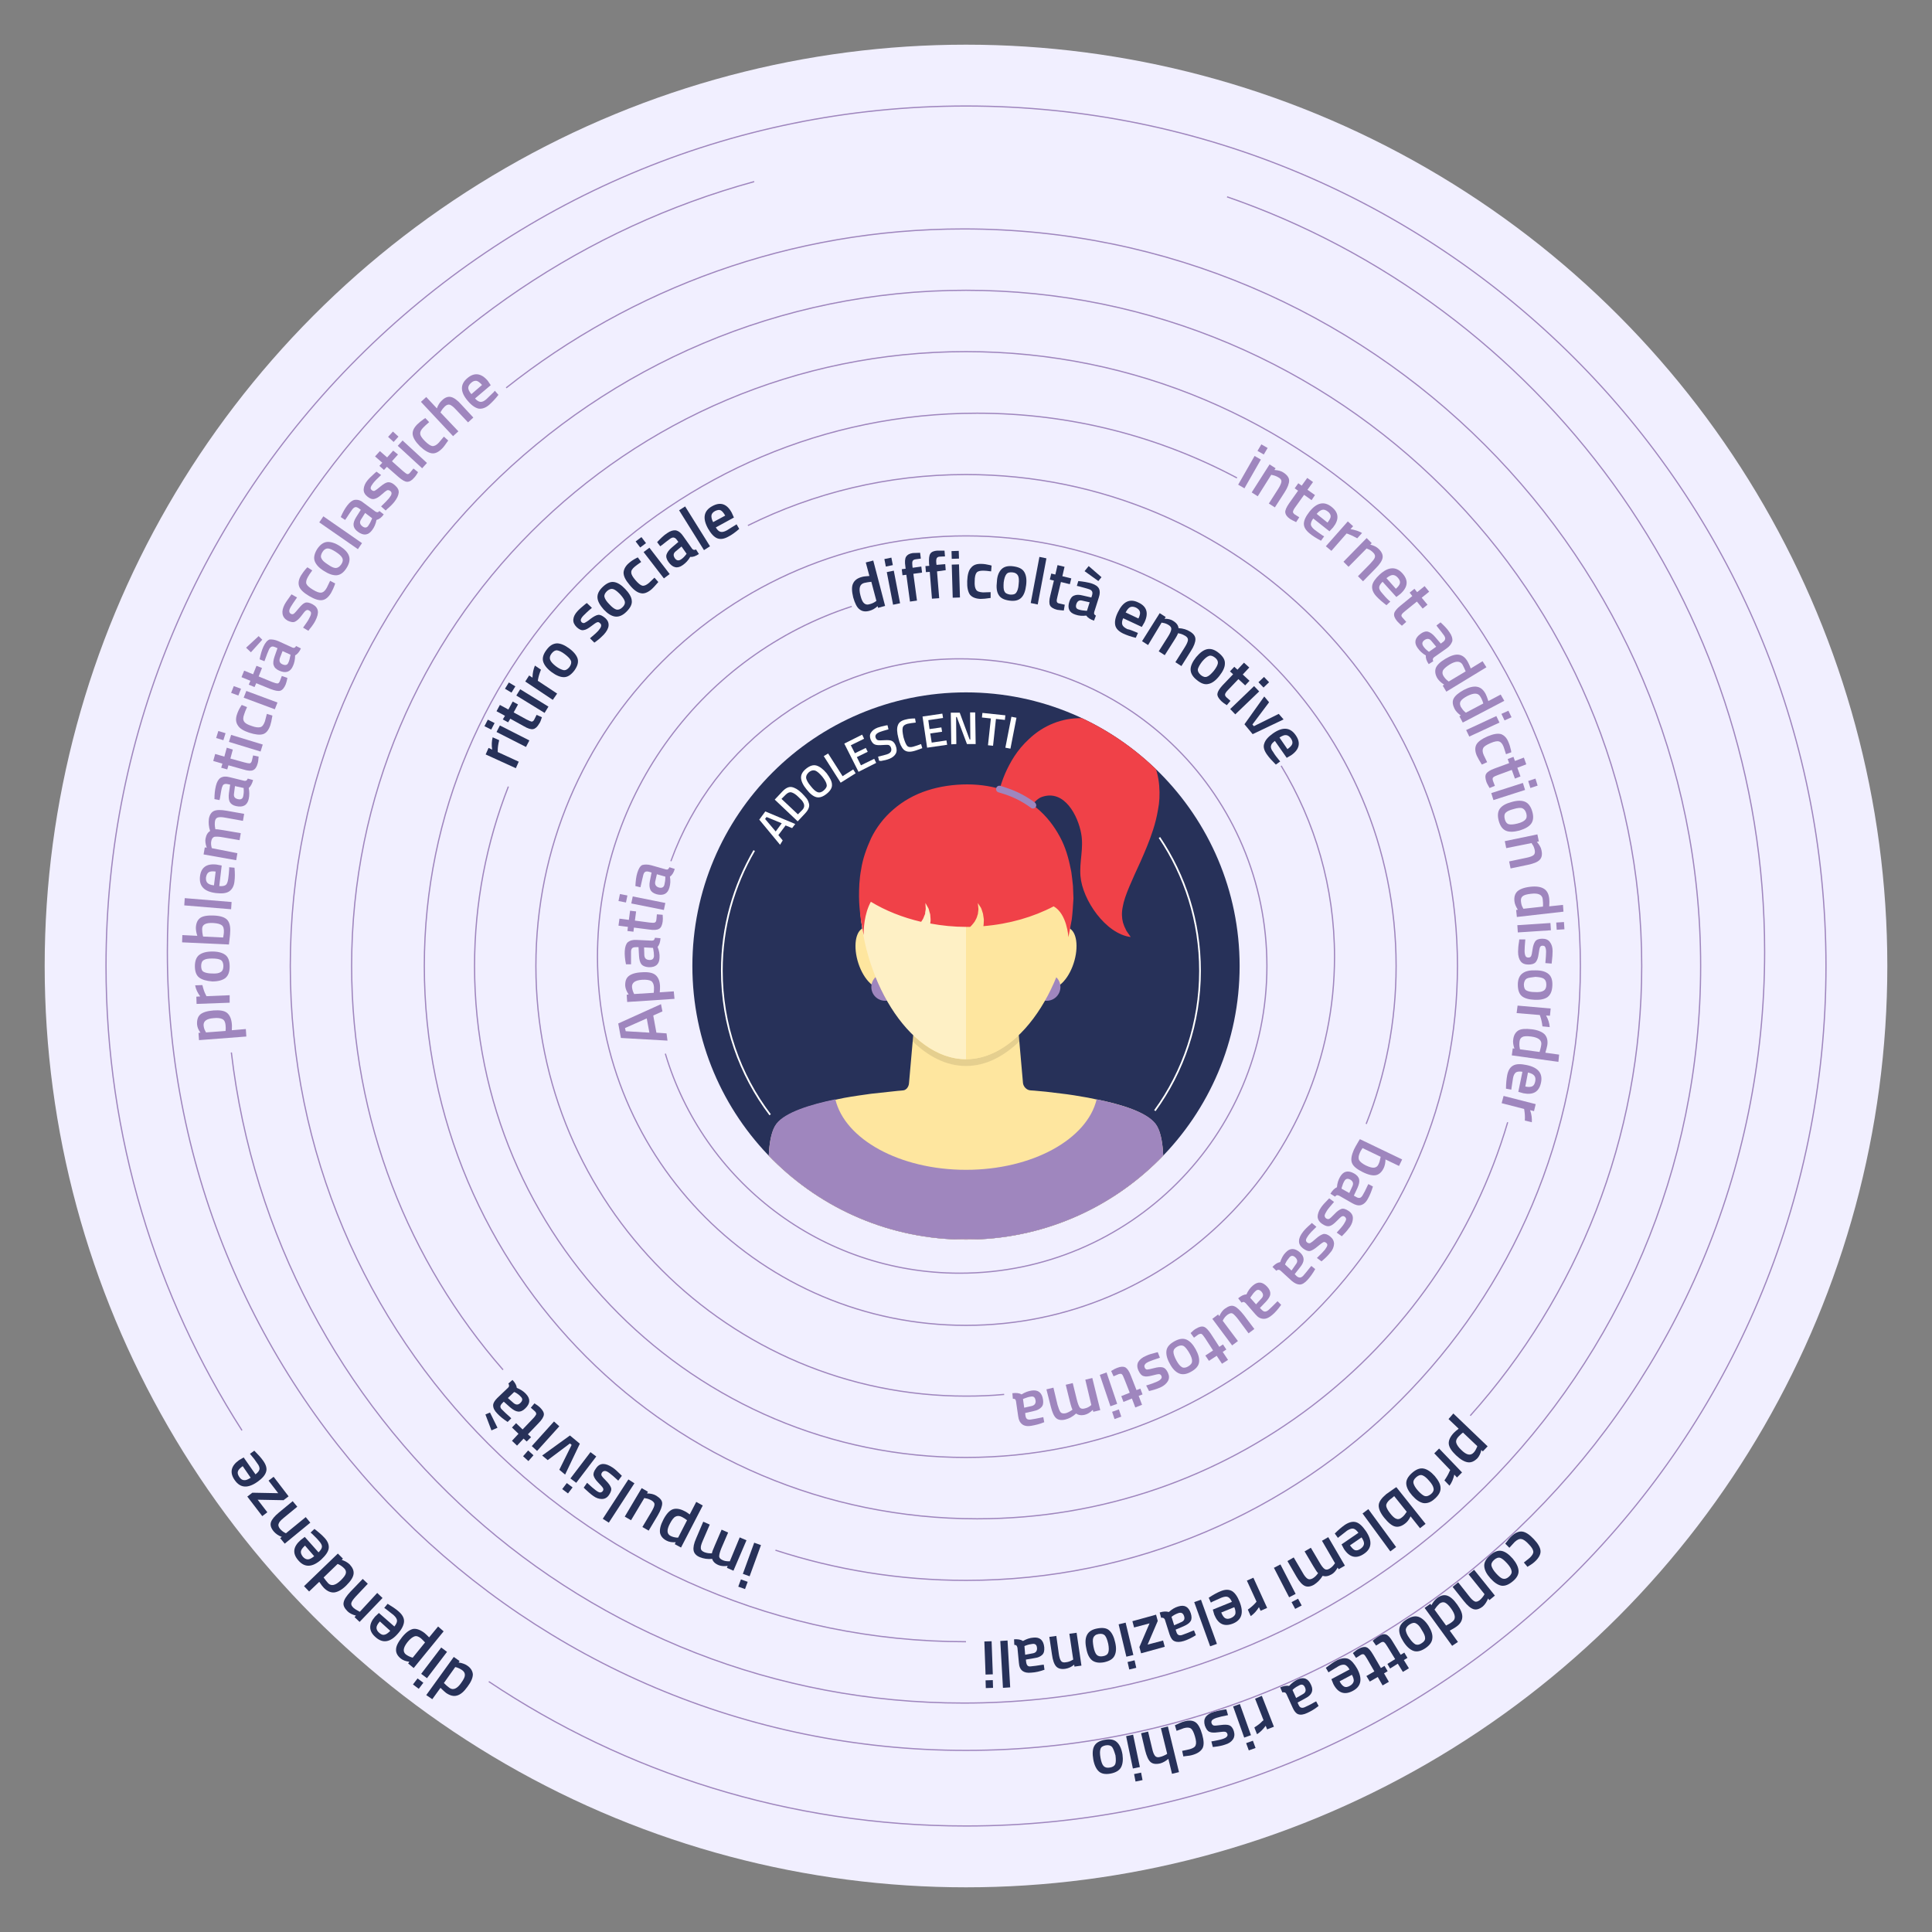 <svg xmlns="http://www.w3.org/2000/svg" xmlns:xlink="http://www.w3.org/1999/xlink" id="Livello_1" x="0px" y="0px" viewBox="0 0 800 800" style="enable-background:new 0 0 800 800;" xml:space="preserve"><rect x="0" y="0" width="800" height="800" fill="#808080" stroke="none"/> <style type="text/css"> .st0{fill:#F1EFFF;} .st1{fill:#273159;} .st2{fill:#9F86BE;} .st3{fill:none;stroke:#9F86BE;stroke-width:0.509;stroke-miterlimit:10;} .st4{clip-path:url(#SVGID_00000112613086597715023420000005101747518139780525_);fill:#273159;} .st5{clip-path:url(#SVGID_00000112613086597715023420000005101747518139780525_);} .st6{fill:#FEE69F;} .st7{opacity:0.1;} .st8{opacity:0.4;fill:#FFFFFF;} .st9{fill:#F04148;} .st10{fill:#FFFFFF;} .st11{fill:none;stroke:#FFFFFF;stroke-width:0.707;stroke-miterlimit:10;} </style> <g> <circle class="st0" cx="400" cy="400" r="381.5"></circle> <g> <g> <path class="st1" d="M361.6,232.1l4.9,18.8l-2.9,0.8l-0.2-0.7c-1.1,1-2.2,1.6-3.3,1.9c-1.7,0.5-3.1,0.3-4.2-0.6 c-1.1-0.8-1.9-2.5-2.6-4.9c-0.6-2.5-0.7-4.4-0.1-5.7c0.6-1.4,1.8-2.3,3.7-2.8c0.6-0.2,1.7-0.3,3.1-0.4l-1.5-5.6L361.6,232.1z M362.5,249.1l0.4-0.3l-2.1-7.9c-1.1,0.1-2.1,0.3-3,0.5c-1.8,0.5-2.3,2.2-1.5,5.2c0.4,1.6,0.9,2.7,1.5,3.2 c0.6,0.5,1.3,0.7,2.2,0.4C360.9,250,361.8,249.6,362.5,249.1z"></path> <path class="st1" d="M366.8,234.6l-0.6-3.1l2.9-0.6l0.6,3.1L366.8,234.6z M369.8,250.4l-2.6-13.5l2.9-0.6l2.6,13.5L369.8,250.4z"></path> <path class="st1" d="M378.2,237.6l1.5,11.1l-2.9,0.4l-1.5-11.1l-1.6,0.2l-0.3-2.5l1.6-0.2l-0.1-0.9c-0.3-1.9-0.2-3.3,0.3-4.1 c0.5-0.8,1.4-1.3,2.8-1.5l3-0.1l0.3,2.4c-0.9,0.1-1.6,0.2-2.2,0.3c-0.6,0.1-1,0.3-1.2,0.7c-0.2,0.4-0.2,1.1-0.1,2l0.1,0.8 l3.6-0.5l0.3,2.5L378.2,237.6z"></path> <path class="st1" d="M388,236.6l0.9,11.1l-3,0.2l-0.9-11.1l-1.6,0.1l-0.2-2.5l1.6-0.1l-0.1-0.9c-0.1-2,0-3.3,0.5-4.1 c0.5-0.8,1.5-1.2,2.9-1.3l3,0l0.2,2.4c-0.9,0-1.6,0.1-2.2,0.1c-0.6,0-1,0.3-1.2,0.6c-0.2,0.4-0.3,1-0.2,2l0.1,0.8l3.6-0.3 l0.2,2.5L388,236.6z"></path> <path class="st1" d="M394.1,231.4l-0.1-3.2l3-0.1l0.1,3.2L394.1,231.4z M394.5,247.5l-0.4-13.7l3-0.1l0.4,13.7L394.5,247.5z"></path> <path class="st1" d="M406.5,233.5c1,0,2.1,0.2,3.4,0.5l0.7,0.2l-0.2,2.4c-1.4-0.2-2.5-0.3-3.2-0.3c-1.4,0-2.3,0.2-2.8,0.8 c-0.5,0.6-0.8,1.8-0.8,3.5c-0.1,1.7,0.1,2.9,0.6,3.6c0.4,0.7,1.4,1,2.8,1.1l3.2-0.1l0,2.4c-1.9,0.3-3.3,0.4-4.2,0.4 c-2.1-0.1-3.5-0.7-4.4-1.8c-0.8-1.2-1.2-3-1.1-5.6c0.1-2.6,0.6-4.4,1.5-5.4C403,233.9,404.4,233.4,406.5,233.5z"></path> <path class="st1" d="M414.7,235.7c1.1-1.1,2.7-1.5,4.9-1.2c2.2,0.3,3.7,1,4.5,2.3c0.8,1.3,1.1,3.1,0.8,5.5 c-0.3,2.4-0.9,4.1-2,5.2c-1.1,1.1-2.7,1.5-4.9,1.2c-2.2-0.3-3.7-1-4.5-2.4c-0.8-1.3-1-3.1-0.7-5.5 C412.9,238.5,413.6,236.8,414.7,235.7z M415.9,244.8c0.3,0.8,1.1,1.2,2.3,1.4c1.2,0.1,2.1-0.1,2.6-0.8c0.5-0.7,0.9-1.8,1-3.5 c0.2-1.7,0.1-2.9-0.3-3.6c-0.4-0.7-1.1-1.2-2.3-1.3c-1.2-0.1-2,0.1-2.5,0.8c-0.5,0.6-0.9,1.8-1.1,3.4 C415.5,242.8,415.5,244.1,415.9,244.8z"></path> <path class="st1" d="M426.8,249.7l3.6-19.1l2.9,0.6l-3.6,19.1L426.8,249.7z"></path> <path class="st1" d="M443,241.9l-3.7-0.9l-1.4,5.9c-0.3,1.1-0.4,1.8-0.3,2.2c0.1,0.4,0.4,0.7,1.1,0.8l2.2,0.5l-0.4,2.4 c-1.2-0.1-2.2-0.2-2.8-0.3c-1.5-0.4-2.5-1-2.9-1.8c-0.4-0.8-0.4-2.2,0.1-4.1l1.5-6.2l-1.7-0.4l0.6-2.5l1.7,0.4l0.9-3.9l2.9,0.7 l-0.9,3.9l3.7,0.9L443,241.9z"></path> <path class="st1" d="M455,247.4l-1.9,6c-0.1,0.4-0.1,0.7,0,0.9c0.1,0.2,0.4,0.5,0.7,0.6l-0.8,2.1c-1.5-0.5-2.6-1.2-3.2-2.1 c-1.6,0.2-3.1,0.1-4.5-0.4c-2.6-0.8-3.4-2.7-2.5-5.4c0.4-1.3,1.1-2.2,2-2.5c0.9-0.4,2.1-0.4,3.6,0l3.5,0.8l0.3-0.9 c0.2-0.7,0.2-1.2,0-1.6c-0.2-0.4-0.6-0.7-1.2-0.9c-1.1-0.4-2.5-0.7-4.2-1.2l-0.9-0.2l0.6-2c2,0.2,3.9,0.5,5.5,1 c1.6,0.5,2.6,1.2,3.1,2.2C455.5,244.7,455.5,245.9,455,247.4z M448.1,248.7c-1.2-0.3-2,0.2-2.4,1.4c-0.4,1.2-0.1,2,1,2.3 c0.9,0.3,1.8,0.4,2.9,0.5l0.5,0l1.1-3.5L448.1,248.7z M450.8,234.4l5.3,4.6l-1.3,1.6l-5.7-4.1L450.8,234.4z"></path> <path class="st1" d="M470.5,261.8l0.7,0.3l-0.9,2c-2.1-0.5-3.8-1.1-5.3-1.8c-1.8-0.9-2.9-2-3.2-3.4c-0.3-1.4,0-3.2,1.1-5.4 c2.1-4.4,4.9-5.8,8.5-4c3.5,1.6,4.3,4.4,2.5,8.2l-1.1,1.9l-7.7-3.6c-0.5,1-0.6,1.9-0.4,2.6c0.2,0.7,0.9,1.3,2.1,1.9 C468,260.7,469.2,261.3,470.5,261.8z M471.4,256.1c0.6-1.2,0.8-2.2,0.6-2.8c-0.2-0.7-0.7-1.2-1.6-1.7c-0.9-0.4-1.7-0.5-2.4-0.2 s-1.3,1.1-1.9,2.2L471.4,256.1z"></path> <path class="st1" d="M475.4,267.1l-2.5-1.6l7.3-11.6l2.5,1.6l-0.5,0.7c1.5,0,2.7,0.3,3.6,0.9c1.3,0.8,2.1,1.8,2.2,3 c1.9,0.1,3.5,0.6,4.9,1.5c1.4,0.9,2.1,1.9,2.1,3.1c0,1.2-0.6,2.9-1.9,4.9l-3.9,6.2l-2.5-1.6l3.9-6.2c0.8-1.3,1.2-2.2,1.3-2.9 c0.1-0.7-0.3-1.3-1.1-1.8c-0.7-0.4-1.5-0.8-2.5-1l-0.5-0.1c-0.1,0.4-0.6,1.4-1.7,3.1l-3.8,6l-2.5-1.6l3.8-6 c0.9-1.4,1.3-2.4,1.4-3.1c0.1-0.7-0.3-1.3-1.1-1.8c-0.8-0.5-1.6-0.8-2.5-0.9l-0.4-0.1L475.4,267.1z"></path> <path class="st1" d="M499.9,268.8c1.5-0.3,3.1,0.2,4.8,1.6c1.7,1.4,2.6,2.8,2.5,4.4c0,1.5-0.8,3.2-2.3,5.1c-1.5,1.9-3,3-4.5,3.3 c-1.5,0.4-3.1-0.2-4.8-1.6c-1.8-1.4-2.6-2.9-2.6-4.4c0-1.5,0.8-3.2,2.3-5.1C496.9,270.2,498.4,269.1,499.9,268.8z M496,277.1 c-0.1,0.8,0.3,1.6,1.2,2.4c1,0.8,1.8,1,2.6,0.7c0.8-0.3,1.7-1.1,2.8-2.4c1-1.3,1.6-2.4,1.7-3.2c0.1-0.8-0.3-1.6-1.2-2.3 c-0.9-0.7-1.8-1-2.5-0.7c-0.8,0.3-1.7,1-2.8,2.3C496.8,275.2,496.2,276.3,496,277.1z"></path> <path class="st1" d="M515.6,283.8l-2.8-2.6l-4.2,4.4c-0.8,0.8-1.2,1.4-1.3,1.8c-0.1,0.4,0,0.8,0.5,1.3l1.7,1.5L508,292 c-1.1-0.7-1.8-1.2-2.3-1.7c-1.1-1.1-1.7-2.1-1.6-3c0.1-0.9,0.8-2.1,2.1-3.5l4.4-4.6l-1.3-1.2l1.8-1.9l1.3,1.2l2.7-2.9l2.2,2 l-2.7,2.9l2.8,2.6L515.6,283.8z"></path> <path class="st1" d="M509.4,293.6l9.9-9.5l2.1,2.2l-9.9,9.5L509.4,293.6z M521.1,282.5l2.3-2.2l2.1,2.2l-2.3,2.2L521.1,282.5z"></path> <path class="st1" d="M523.5,288.4l2,2.4l-6.9,9.2l0.6,0.7l10.3-5.1l2,2.3l-12.8,6.1l-3.4-4.1L523.5,288.4z"></path> <path class="st1" d="M529.6,314.7l0.5,0.6l-1.8,1.3c-1.5-1.5-2.8-2.9-3.7-4.2c-1.2-1.7-1.6-3.2-1.1-4.5c0.4-1.4,1.6-2.8,3.6-4.2 c4-2.8,7.1-2.6,9.4,0.7c2.2,3.1,1.6,5.9-1.8,8.3l-1.9,1.1l-4.9-7c-0.9,0.7-1.5,1.3-1.6,2c-0.2,0.7,0.1,1.6,0.9,2.6 C527.9,312.6,528.7,313.6,529.6,314.7z M533.1,310.2c1.1-0.8,1.8-1.5,2-2.2c0.2-0.7,0-1.4-0.6-2.3c-0.6-0.8-1.3-1.3-2-1.3 c-0.7-0.1-1.6,0.3-2.7,1L533.1,310.2z"></path> </g> <g> <path class="st2" d="M573,483.6c-0.8,1.7-1.9,2.7-3.2,3c-1.3,0.3-3.2-0.1-5.6-1.3c-2.4-1.2-3.9-2.4-4.4-3.8 c-0.5-1.3-0.2-3.1,0.8-5.4c0.4-0.8,1-2,2-3.6l0.5-0.8l17.5,8.4l-1.3,2.7l-5.6-2.7C573.7,481.5,573.4,482.7,573,483.6z M563.1,477.3c-0.6,1.3-0.7,2.3-0.3,3.1c0.4,0.7,1.4,1.5,2.8,2.2c1.5,0.7,2.6,1,3.4,0.9c0.8-0.1,1.4-0.5,1.8-1.4 c0.4-0.8,0.6-1.6,0.8-2.6l0.1-0.5l-7.5-3.6C563.5,476.4,563.2,477,563.1,477.3z"></path> <path class="st2" d="M559.9,498.2l-5.4-3.1c-0.4-0.2-0.7-0.2-0.9-0.2s-0.5,0.3-0.8,0.6l-1.9-1.2c0.8-1.4,1.7-2.2,2.7-2.7 c0.1-1.6,0.6-3.1,1.3-4.3c1.4-2.4,3.3-2.8,5.8-1.4c1.2,0.7,1.9,1.5,2.1,2.5c0.2,1-0.1,2.1-0.7,3.5l-1.5,3.2l0.9,0.5 c0.6,0.4,1.2,0.5,1.6,0.4c0.4-0.1,0.8-0.5,1.1-1c0.6-1,1.3-2.3,2-3.9l0.4-0.8l1.9,1c-0.6,2-1.3,3.7-2.1,5.1 c-0.8,1.5-1.8,2.3-2.8,2.6C562.4,499.3,561.3,499,559.9,498.2z M560,491.2c0.5-1.1,0.3-2-0.8-2.7c-1.1-0.6-1.9-0.5-2.5,0.5 c-0.5,0.8-0.8,1.7-1.1,2.7l-0.1,0.5l3.2,1.8L560,491.2z"></path> <path class="st2" d="M553.5,510.4c1.5-1.6,2.5-2.8,3-3.6c0.5-0.8,0.8-1.4,0.9-1.9c0-0.4-0.2-0.8-0.6-1.1 c-0.4-0.3-0.8-0.3-1.2-0.1c-0.4,0.2-1.1,0.9-2.2,2c-1.1,1.1-2,1.8-2.9,2s-1.8-0.1-3-0.9c-1.2-0.8-1.8-1.8-1.9-2.9 c0-1.1,0.4-2.5,1.4-3.9c0.6-0.9,1.6-2,2.8-3.2l0.6-0.6l2,1.5c-1.5,1.7-2.5,2.9-3,3.7c-0.5,0.8-0.8,1.4-0.9,1.9 c0,0.5,0.2,0.9,0.6,1.2c0.5,0.3,0.9,0.4,1.3,0.2c0.4-0.2,1.1-0.9,2.2-2c1-1.1,2-1.8,2.8-2.1c0.8-0.3,1.8,0,3,0.8 c1.2,0.8,1.8,1.8,1.8,3s-0.4,2.4-1.2,3.6c-0.7,1-1.6,2.1-2.8,3.3l-0.6,0.6L553.5,510.4z"></path> <path class="st2" d="M545.3,520.9c1.6-1.5,2.7-2.7,3.3-3.4c0.6-0.8,0.9-1.4,1-1.8c0.1-0.4-0.1-0.8-0.5-1.1 c-0.4-0.3-0.8-0.4-1.2-0.2c-0.4,0.2-1.2,0.8-2.4,1.8c-1.2,1-2.2,1.6-3,1.8c-0.8,0.2-1.8-0.2-3-1.1c-1.1-0.9-1.7-1.9-1.6-3.1 c0-1.1,0.6-2.4,1.7-3.8c0.7-0.9,1.7-1.9,3-3l0.6-0.6l1.9,1.6c-1.6,1.5-2.7,2.7-3.3,3.5c-0.6,0.8-0.9,1.4-1,1.8 c-0.1,0.5,0.1,0.9,0.5,1.2c0.4,0.3,0.9,0.4,1.3,0.2c0.4-0.2,1.2-0.8,2.3-1.8c1.1-1,2.1-1.6,3-1.9c0.8-0.2,1.8,0.1,2.9,1 c1.1,0.9,1.6,1.9,1.6,3.1c-0.1,1.2-0.5,2.4-1.5,3.5c-0.7,0.9-1.7,2-3,3.1l-0.7,0.6L545.3,520.9z"></path> <path class="st2" d="M534.9,530.4l-4.6-4.2c-0.3-0.3-0.6-0.4-0.9-0.4c-0.3,0-0.6,0.1-0.9,0.4l-1.6-1.6c1.1-1.2,2.1-1.8,3.2-2 c0.5-1.5,1.2-2.9,2.2-3.9c1.8-2,3.8-2,6-0.1c1,0.9,1.5,1.9,1.5,2.9c0,1-0.5,2.1-1.5,3.3l-2.2,2.8l0.7,0.7c0.5,0.5,1,0.7,1.5,0.7 c0.4,0,0.9-0.3,1.3-0.7c0.8-0.9,1.7-2,2.8-3.4l0.6-0.7l1.6,1.3c-1,1.8-2.1,3.3-3.2,4.5c-1.1,1.2-2.2,1.9-3.2,1.9 C537.2,531.9,536.1,531.4,534.9,530.4z M536.6,523.5c0.8-1,0.7-1.9-0.2-2.8s-1.8-0.9-2.5,0c-0.6,0.7-1.2,1.5-1.6,2.4l-0.2,0.5 l2.7,2.5L536.6,523.5z"></path> <path class="st2" d="M519.9,544.3l-4.1-4.7c-0.3-0.3-0.6-0.4-0.8-0.5c-0.3,0-0.6,0.1-0.9,0.3l-1.4-1.8c1.2-1,2.3-1.6,3.4-1.6 c0.7-1.5,1.5-2.7,2.7-3.7c2.1-1.8,4-1.6,6,0.6c0.9,1,1.3,2,1.2,3c-0.1,1-0.8,2-1.8,3.1l-2.5,2.6l0.7,0.7c0.5,0.5,0.9,0.8,1.4,0.8 c0.4,0,0.9-0.2,1.4-0.6c0.9-0.8,1.9-1.8,3.2-3.1l0.6-0.6l1.5,1.5c-1.2,1.7-2.4,3.1-3.7,4.2c-1.3,1.1-2.4,1.6-3.4,1.6 C522,546.1,520.9,545.5,519.9,544.3z M522.3,537.7c0.9-0.9,0.9-1.8,0.1-2.8c-0.8-0.9-1.7-1.1-2.5-0.3c-0.7,0.6-1.3,1.4-1.9,2.3 l-0.3,0.5l2.4,2.7L522.3,537.7z"></path> <path class="st2" d="M512.6,555.3l-2.4,1.8l-8.2-11l2.4-1.8l0.5,0.7c0.6-1.4,1.4-2.5,2.3-3.1c1.5-1.1,2.8-1.5,3.9-1 c1.1,0.4,2.4,1.7,4,3.7l4.3,5.7l-2.4,1.8l-4.3-5.8c-1-1.3-1.8-2.1-2.3-2.4c-0.6-0.3-1.2-0.1-2.1,0.5c-0.8,0.6-1.4,1.3-1.8,2.1 l-0.2,0.4L512.6,555.3z"></path> <path class="st2" d="M499.1,561.3l3.2-2.1l-3.3-5.1c-0.6-0.9-1.1-1.5-1.4-1.7c-0.3-0.2-0.8-0.1-1.4,0.2l-1.8,1.3l-1.4-1.9 c0.9-0.9,1.6-1.5,2.2-1.8c1.3-0.8,2.4-1.1,3.3-0.8c0.9,0.3,1.8,1.3,2.9,2.9l3.5,5.4l1.5-1l1.4,2.1l-1.5,1l2.2,3.3l-2.5,1.6 l-2.2-3.3l-3.2,2.1L499.1,561.3z"></path> <path class="st2" d="M496.5,564.1c-0.2,1.5-1.3,2.8-3.3,3.9c-1.9,1.1-3.6,1.3-5,0.7c-1.4-0.6-2.7-1.9-3.8-4 c-1.2-2.1-1.6-3.9-1.4-5.4c0.2-1.5,1.3-2.8,3.3-3.9c2-1.1,3.6-1.3,5-0.7c1.4,0.6,2.7,2,3.8,4 C496.3,560.9,496.7,562.6,496.5,564.1z M490.2,557.4c-0.7-0.4-1.6-0.4-2.7,0.2s-1.6,1.3-1.6,2.2c0,0.8,0.4,2,1.2,3.5 c0.8,1.5,1.6,2.4,2.3,2.8c0.7,0.4,1.6,0.3,2.6-0.3c1-0.6,1.6-1.3,1.6-2.1c0.1-0.8-0.3-2-1.1-3.4S490.9,557.9,490.2,557.4z"></path> <path class="st2" d="M474.6,573.7c2.1-0.6,3.6-1.2,4.5-1.6c0.9-0.4,1.4-0.8,1.7-1.2s0.3-0.8,0.1-1.2c-0.2-0.4-0.5-0.7-1-0.7 c-0.5,0-1.4,0.2-2.9,0.6c-1.5,0.4-2.7,0.5-3.5,0.2c-0.8-0.2-1.5-1-2.1-2.3c-0.6-1.3-0.6-2.5-0.1-3.5c0.6-1,1.6-1.9,3.3-2.6 c1-0.5,2.4-0.9,4-1.3l0.8-0.2l0.9,2.3c-2.1,0.7-3.6,1.2-4.5,1.6c-0.9,0.4-1.5,0.8-1.7,1.2c-0.3,0.4-0.3,0.8-0.1,1.3 c0.2,0.5,0.6,0.8,1,0.8c0.4,0,1.4-0.2,2.9-0.6c1.5-0.4,2.6-0.5,3.5-0.3c0.9,0.2,1.6,0.9,2.2,2.2c0.6,1.3,0.6,2.4,0,3.5 c-0.6,1-1.6,1.9-2.9,2.5c-1.1,0.5-2.4,1-4.1,1.4l-0.8,0.2L474.6,573.7z"></path> <path class="st2" d="M464.3,578.1l3.5-1.4l-2.2-5.6c-0.4-1-0.7-1.7-1-2c-0.3-0.3-0.7-0.3-1.4-0.1l-2.1,0.9l-1-2.2 c1.1-0.7,1.9-1.1,2.5-1.3c1.5-0.6,2.6-0.6,3.4-0.2c0.8,0.5,1.6,1.6,2.3,3.5l2.3,5.9l1.6-0.6l0.9,2.4l-1.6,0.6l1.4,3.7l-2.8,1.1 l-1.4-3.7l-3.5,1.4L464.3,578.1z"></path> <path class="st2" d="M458.2,568.3l4.4,13l-2.8,1l-4.4-13L458.2,568.3z M463.3,583.6l1,3l-2.8,1l-1-3L463.3,583.6z"></path> <path class="st2" d="M449.4,571.3l2.9-0.7l3.3,13.3l-2.9,0.7l-0.2-0.8c-1.1,1.1-2.1,1.7-3.2,2c-1.5,0.4-2.8,0.2-3.7-0.5 c-1.4,1.3-2.9,2.1-4.5,2.5c-1.6,0.4-2.9,0.2-3.8-0.6c-0.9-0.8-1.6-2.4-2.2-4.8l-1.8-7.1l2.9-0.7l1.7,7.1c0.4,1.4,0.8,2.4,1.2,3 c0.4,0.5,1.1,0.7,2.1,0.5c0.8-0.2,1.6-0.6,2.5-1.2l0.4-0.3c-0.2-0.3-0.6-1.4-1.1-3.4l-1.7-6.9l2.9-0.7l1.7,6.9 c0.4,1.6,0.8,2.6,1.2,3.2c0.4,0.5,1.1,0.7,2.1,0.4c0.9-0.2,1.7-0.6,2.3-1.1l0.4-0.3L449.4,571.3z"></path> <path class="st2" d="M421.6,586.4l-0.9-6.2c-0.1-0.4-0.2-0.7-0.4-0.8c-0.2-0.2-0.5-0.2-0.9-0.2l-0.2-2.3c1.6-0.2,2.8-0.1,3.8,0.5 c1.4-0.9,2.8-1.4,4.2-1.6c2.7-0.4,4.3,0.9,4.7,3.8c0.2,1.4,0,2.4-0.7,3.1c-0.6,0.7-1.7,1.3-3.2,1.6l-3.5,0.8l0.1,1 c0.1,0.7,0.3,1.2,0.7,1.5c0.4,0.2,0.8,0.3,1.5,0.2c1.2-0.2,2.6-0.4,4.3-0.8l0.9-0.2l0.4,2.1c-1.9,0.8-3.7,1.2-5.4,1.5 s-2.9,0-3.7-0.6C422.3,589,421.8,588,421.6,586.4z M427.2,582.2c1.2-0.3,1.8-1.1,1.6-2.3c-0.2-1.3-0.8-1.8-1.9-1.6 c-0.9,0.1-1.8,0.4-2.8,0.8l-0.5,0.2l0.5,3.6L427.2,582.2z"></path> </g> <g> <path class="st1" d="M213.6,318.1l-12.5-5.7l1.2-2.7l1.5,0.7c-0.3-1.8-0.2-3.5,0.2-5.1l2.7,1.2c-0.4,1.6-0.6,3-0.6,4.2l0,0.7 l8.7,4L213.6,318.1z"></path> <path class="st1" d="M203.4,302.1l-2.8-1.4l1.4-2.7l2.8,1.4L203.4,302.1z M217.8,309.3l-12.2-6.2l1.4-2.7l12.2,6.2L217.8,309.3z"></path> <path class="st1" d="M214.5,291.7l-1.8,3.3l5.3,2.9c1,0.5,1.7,0.8,2.1,0.9c0.4,0,0.8-0.2,1.1-0.8l1-2l2.2,1 c-0.4,1.2-0.7,2.1-1.1,2.6c-0.8,1.4-1.6,2.1-2.5,2.3c-0.9,0.2-2.2-0.2-3.9-1.2l-5.6-3.1l-0.9,1.5l-2.2-1.2l0.9-1.5l-3.5-1.9 l1.4-2.6l3.5,1.9l1.8-3.3L214.5,291.7z"></path> <path class="st1" d="M211.8,286.8l-2.7-1.6l1.6-2.6l2.7,1.6L211.8,286.8z M225.5,295.2l-11.7-7.2l1.6-2.6l11.7,7.2L225.5,295.2z"></path> <path class="st1" d="M228.9,289.8l-11.4-7.6l1.6-2.5l1.4,0.9c0-1.9,0.4-3.5,1-5l2.5,1.7c-0.6,1.5-1,2.8-1.2,4l-0.1,0.6l8,5.3 L228.9,289.8z"></path> <path class="st1" d="M224.9,273.9c-0.4-1.5,0.1-3.1,1.4-4.8c1.3-1.8,2.7-2.6,4.3-2.7c1.5,0,3.2,0.7,5.1,2.1 c1.9,1.4,3.1,2.9,3.5,4.3c0.4,1.5-0.1,3.1-1.4,4.9c-1.4,1.8-2.8,2.7-4.3,2.7c-1.5,0-3.2-0.7-5.1-2.1 C226.4,276.8,225.3,275.3,224.9,273.9z M233.4,277.5c0.8,0.1,1.6-0.3,2.4-1.3c0.7-1,0.9-1.9,0.6-2.6c-0.3-0.8-1.2-1.7-2.5-2.7 c-1.3-1-2.4-1.5-3.2-1.6c-0.8-0.1-1.6,0.4-2.3,1.3c-0.7,0.9-0.9,1.8-0.6,2.6c0.3,0.8,1.1,1.7,2.4,2.7 C231.4,276.8,232.5,277.3,233.4,277.5z"></path> <path class="st1" d="M245.1,251.7c-1.7,1.4-2.8,2.5-3.5,3.2c-0.7,0.7-1,1.3-1.1,1.7c-0.1,0.4,0.1,0.8,0.4,1.1 c0.4,0.3,0.8,0.4,1.2,0.2c0.4-0.2,1.3-0.7,2.5-1.7c1.2-0.9,2.3-1.5,3.1-1.6c0.9-0.1,1.8,0.4,2.9,1.3c1.1,1,1.5,2,1.4,3.2 c-0.1,1.1-0.8,2.4-2,3.7c-0.8,0.8-1.8,1.8-3.2,2.8l-0.7,0.5l-1.8-1.8c1.7-1.4,2.9-2.5,3.5-3.2s1-1.3,1.1-1.8s0-0.9-0.5-1.3 c-0.4-0.4-0.8-0.5-1.2-0.3c-0.4,0.1-1.2,0.7-2.4,1.6c-1.2,0.9-2.2,1.5-3.1,1.6c-0.9,0.2-1.8-0.2-2.9-1.2c-1-1-1.5-2-1.4-3.2 c0.1-1.2,0.7-2.3,1.7-3.4c0.8-0.9,1.9-1.8,3.2-2.9l0.7-0.5L245.1,251.7z"></path> <path class="st1" d="M247.4,247.5c-0.1-1.5,0.6-3,2.2-4.5c1.6-1.5,3.1-2.2,4.6-2c1.5,0.2,3.1,1.2,4.7,2.9 c1.6,1.7,2.6,3.3,2.7,4.8c0.2,1.5-0.6,3-2.2,4.6c-1.6,1.6-3.2,2.2-4.7,2c-1.5-0.2-3.1-1.2-4.7-2.9 C248.4,250.6,247.5,249,247.4,247.5z M255.2,252.4c0.8,0.2,1.7-0.1,2.5-0.9c0.9-0.8,1.2-1.7,1-2.5c-0.2-0.8-0.9-1.8-2-3 c-1.2-1.2-2.1-1.9-2.9-2.1c-0.8-0.2-1.6,0.1-2.5,0.9c-0.8,0.8-1.2,1.6-1,2.4c0.2,0.8,0.8,1.8,2,3 C253.4,251.4,254.3,252.1,255.2,252.4z"></path> <path class="st1" d="M260.6,233c0.7-0.6,1.7-1.3,2.9-1.9l0.6-0.3l1.4,1.9c-1.2,0.8-2.1,1.5-2.6,1.9c-1.1,0.9-1.6,1.7-1.5,2.5 c0,0.8,0.6,1.8,1.7,3.1s2.1,2.1,2.8,2.3c0.8,0.2,1.7-0.2,2.8-1.1l2.3-2.2l1.6,1.8c-1.2,1.4-2.2,2.5-2.9,3.1 c-1.6,1.3-3.1,1.9-4.5,1.5c-1.4-0.3-2.9-1.4-4.5-3.4c-1.7-2-2.5-3.6-2.5-5.1C258.3,235.7,259,234.3,260.6,233z"></path> <path class="st1" d="M265.1,226.7l-1.9-2.5l2.4-1.8l1.9,2.5L265.1,226.7z M274.9,239.5l-8.4-10.9l2.4-1.8l8.4,10.9L274.9,239.5z"></path> <path class="st1" d="M282.9,222l3.6,5.1c0.2,0.3,0.5,0.5,0.8,0.6c0.3,0,0.6,0,0.9-0.2l1.2,1.9c-1.3,0.9-2.5,1.3-3.6,1.2 c-0.8,1.4-1.8,2.5-3.1,3.4c-2.2,1.6-4.2,1.1-5.9-1.3c-0.8-1.1-1.1-2.2-0.8-3.1c0.3-0.9,1-1.9,2.2-2.9l2.7-2.3l-0.6-0.8 c-0.4-0.6-0.8-0.9-1.3-1c-0.4-0.1-0.9,0.1-1.4,0.4c-1,0.7-2.1,1.6-3.5,2.7l-0.7,0.5l-1.3-1.7c1.4-1.5,2.7-2.8,4.1-3.7 c1.4-1,2.6-1.3,3.6-1.2C281.1,219.9,282,220.7,282.9,222z M279.8,228.3c-1,0.8-1.1,1.7-0.4,2.8c0.7,1,1.5,1.2,2.5,0.6 c0.8-0.5,1.5-1.2,2.1-2l0.3-0.4l-2.1-3L279.8,228.3z"></path> <path class="st1" d="M291.5,227.8l-10.3-16.5l2.5-1.6l10.3,16.5L291.5,227.8z"></path> <path class="st1" d="M304.4,217.5l0.6-0.4l1.1,1.9c-1.6,1.4-3.1,2.5-4.5,3.2c-1.8,1-3.3,1.2-4.6,0.7c-1.3-0.5-2.6-1.9-3.8-4 c-2.4-4.3-1.8-7.4,1.7-9.3c3.4-1.9,6.1-1,8.1,2.7l0.9,2l-7.5,4.1c0.6,1,1.2,1.6,1.9,1.8c0.7,0.2,1.6,0,2.7-0.6 C302.1,218.9,303.2,218.2,304.4,217.5z M300.3,213.5c-0.7-1.2-1.3-1.9-1.9-2.2c-0.6-0.3-1.4-0.1-2.3,0.3 c-0.9,0.5-1.4,1.1-1.5,1.8c-0.1,0.7,0.1,1.7,0.7,2.8L300.3,213.5z"></path> </g> <g> <path class="st2" d="M512.7,200.7l6.8-11.9l2.6,1.5l-6.8,11.9L512.7,200.7z M520.7,186.7l1.6-2.7l2.6,1.5l-1.6,2.7L520.7,186.7z"></path> <path class="st2" d="M520.8,205.5l-2.5-1.6l7.4-11.6l2.5,1.6l-0.5,0.7c1.5,0.1,2.8,0.4,3.8,1.1c1.5,1,2.3,2.1,2.3,3.3 c0,1.2-0.6,2.9-1.9,4.9l-4,6.2l-2.5-1.6l3.9-6.1c0.8-1.3,1.2-2.2,1.3-2.9c0.1-0.7-0.3-1.3-1.2-1.8c-0.8-0.5-1.6-0.8-2.6-1 l-0.4-0.1L520.8,205.5z"></path> <path class="st2" d="M543.1,207.1l-3.1-2.2l-3.5,4.9c-0.7,0.9-1,1.6-1.1,2c-0.1,0.4,0.2,0.8,0.7,1.2l1.9,1.2l-1.3,2 c-1.1-0.5-2-1-2.5-1.3c-1.3-0.9-1.9-1.8-2-2.7c-0.1-0.9,0.5-2.2,1.6-3.8l3.7-5.2l-1.4-1l1.5-2.1l1.4,1l2.3-3.2l2.4,1.7l-2.3,3.2 l3.1,2.2L543.1,207.1z"></path> <path class="st2" d="M547.6,221.7l0.7,0.4l-1.3,1.8c-1.9-1-3.5-2-4.7-3c-1.6-1.3-2.4-2.6-2.4-4c0-1.4,0.8-3.1,2.3-5 c3-3.8,6.1-4.5,9.2-2c3,2.4,3.2,5.2,0.6,8.5l-1.5,1.6l-6.7-5.3c-0.7,0.9-1,1.7-1,2.4c0,0.7,0.6,1.5,1.6,2.3 C545.4,220.1,546.4,220.9,547.6,221.7z M549.7,216.4c0.8-1.1,1.3-1.9,1.3-2.6c0-0.7-0.4-1.4-1.2-2c-0.8-0.6-1.6-0.9-2.3-0.7 s-1.5,0.7-2.3,1.7L549.7,216.4z"></path> <path class="st2" d="M549,226.2l9.1-10.3l2.2,2l-1.1,1.2c1.8,0.3,3.4,0.8,4.8,1.6l-2,2.2c-1.4-0.8-2.7-1.4-3.8-1.8l-0.6-0.2 l-6.3,7.2L549,226.2z"></path> <path class="st2" d="M558.4,234.7l-2.1-2.1l9.6-9.8l2.1,2.1l-0.6,0.6c1.5,0.4,2.7,1,3.5,1.8c1.3,1.3,1.8,2.5,1.6,3.7 c-0.2,1.2-1.2,2.7-2.9,4.4l-5.2,5.3l-2.1-2.1l5.1-5.2c1-1.1,1.7-1.9,1.9-2.6c0.2-0.7,0-1.3-0.7-2c-0.7-0.7-1.4-1.2-2.3-1.5 l-0.4-0.2L558.4,234.7z"></path> <path class="st2" d="M575.1,248.6l0.6,0.5l-1.6,1.5c-1.7-1.3-3.1-2.5-4.2-3.7c-1.4-1.5-1.9-3-1.7-4.4c0.2-1.4,1.3-2.9,3.1-4.6 c3.6-3.3,6.8-3.4,9.4-0.5c2.6,2.9,2.3,5.7-0.8,8.5l-1.7,1.3l-5.7-6.3c-0.8,0.8-1.3,1.5-1.4,2.2c-0.1,0.7,0.3,1.5,1.2,2.5 C573.2,246.7,574.1,247.7,575.1,248.6z M578,243.8c1-0.9,1.6-1.7,1.7-2.4c0.1-0.7-0.2-1.4-0.9-2.2c-0.7-0.8-1.4-1.1-2.1-1.1 c-0.7,0-1.6,0.5-2.6,1.3L578,243.8z"></path> <path class="st2" d="M589.1,252l-2.4-2.9l-4.7,3.8c-0.9,0.7-1.4,1.2-1.6,1.6c-0.2,0.4-0.1,0.8,0.4,1.3l1.5,1.7l-1.8,1.6 c-1-0.8-1.6-1.5-2-1.9c-1-1.2-1.4-2.3-1.2-3.2c0.2-0.9,1.1-2,2.6-3.2l4.9-4l-1.1-1.4l2-1.6l1.1,1.4l3.1-2.5l1.9,2.3l-3.1,2.5 l2.4,2.9L589.1,252z"></path> <path class="st2" d="M599,268.5l-5.1,3.6c-0.3,0.2-0.5,0.5-0.6,0.8c0,0.3,0,0.6,0.2,0.9l-1.9,1.2c-0.9-1.3-1.3-2.5-1.2-3.6 c-1.4-0.8-2.5-1.8-3.4-3.1c-1.6-2.2-1.1-4.2,1.3-5.9c1.1-0.8,2.2-1.1,3.1-0.8c0.9,0.3,1.9,1,2.9,2.2l2.3,2.7l0.8-0.6 c0.6-0.4,0.9-0.8,1-1.3c0.1-0.4-0.1-0.9-0.4-1.4c-0.7-1-1.6-2.1-2.7-3.5l-0.5-0.7l1.7-1.3c1.5,1.4,2.8,2.7,3.7,4.1 c1,1.4,1.3,2.6,1.2,3.6C601,266.6,600.3,267.6,599,268.5z M592.7,265.4c-0.8-1-1.7-1.1-2.8-0.4c-1,0.7-1.2,1.5-0.6,2.5 c0.5,0.8,1.2,1.5,2,2.1l0.4,0.3l3-2.1L592.7,265.4z"></path> <path class="st2" d="M615.5,276.3l-16.6,10.1l-1.5-2.5l0.6-0.4c-1.3-0.8-2.2-1.7-2.8-2.6c-0.9-1.5-1.1-2.9-0.7-4.2 c0.5-1.3,1.8-2.6,4-3.9c2.2-1.3,4-1.9,5.5-1.7c1.5,0.2,2.7,1.1,3.7,2.8c0.3,0.6,0.8,1.5,1.3,2.9l4.9-3L615.5,276.3z M599.5,281.9 l0.4,0.3l7-4.2c-0.4-1-0.9-2-1.3-2.8c-1-1.6-2.8-1.6-5.4,0c-1.4,0.9-2.3,1.7-2.7,2.4c-0.3,0.7-0.3,1.5,0.2,2.3 C598.2,280.7,598.8,281.4,599.5,281.9z"></path> <path class="st2" d="M622.9,290.2l-17.2,9l-1.4-2.6l0.6-0.3c-1.2-0.9-2.1-1.8-2.6-2.8c-0.8-1.6-1-3-0.4-4.2 c0.6-1.2,2-2.4,4.2-3.6c2.3-1.2,4.1-1.6,5.6-1.3c1.5,0.3,2.6,1.3,3.5,3c0.3,0.6,0.7,1.6,1.1,2.9l5.1-2.7L622.9,290.2z M606.6,294.8l0.4,0.3l7.2-3.8c-0.3-1.1-0.7-2-1.2-2.8c-0.9-1.6-2.6-1.7-5.4-0.3c-1.5,0.8-2.4,1.5-2.8,2.2 c-0.4,0.7-0.3,1.4,0.1,2.3C605.4,293.5,605.9,294.2,606.6,294.8z"></path> <path class="st2" d="M607.1,302.3l12.5-5.8l1.3,2.7l-12.5,5.8L607.1,302.3z M621.7,295.6l2.9-1.3l1.3,2.7l-2.9,1.3L621.7,295.6z"></path> <path class="st2" d="M624.7,307.5c0.4,0.9,0.7,2,1,3.3l0.1,0.7l-2.2,0.8c-0.4-1.4-0.8-2.4-1-3.1c-0.5-1.3-1.2-2-1.9-2.2 s-1.9,0-3.5,0.7c-1.6,0.7-2.6,1.3-3,2c-0.4,0.7-0.4,1.7,0.2,3l1.4,2.9l-2.2,1c-1-1.6-1.7-2.8-2.1-3.7c-0.8-1.9-0.8-3.5-0.1-4.7 c0.7-1.2,2.3-2.3,4.6-3.3c2.4-1,4.2-1.3,5.6-0.9C622.9,304.5,624,305.6,624.7,307.5z"></path> <path class="st2" d="M627.3,322.4l-1.3-3.6l-5.7,2.1c-1.1,0.4-1.7,0.7-2,1c-0.3,0.3-0.3,0.7-0.1,1.4l0.8,2.1l-2.2,0.9 c-0.6-1.1-1.1-1.9-1.3-2.5c-0.5-1.5-0.6-2.6-0.1-3.4c0.5-0.8,1.6-1.5,3.5-2.2l6-2.2l-0.6-1.7l2.4-0.9l0.6,1.7l3.7-1.4l1,2.8 l-3.7,1.4l1.3,3.6L627.3,322.4z"></path> <path class="st2" d="M617.5,328.4l13.1-4.2l0.9,2.9l-13.1,4.2L617.5,328.4z M632.8,323.4l3-1l0.9,2.9l-3,1L632.8,323.4z"></path> <path class="st2" d="M631.5,332c1.4,0.6,2.4,2,3,4.1c0.6,2.1,0.4,3.8-0.5,5c-0.9,1.2-2.5,2.1-4.8,2.8c-2.3,0.6-4.2,0.7-5.6,0.1 c-1.4-0.6-2.4-1.9-3-4.1c-0.6-2.2-0.4-3.9,0.5-5.1c0.9-1.2,2.5-2.1,4.8-2.7C628.3,331.4,630.1,331.4,631.5,332z M623.5,336.5 c-0.6,0.6-0.7,1.5-0.4,2.7c0.3,1.2,0.9,1.9,1.7,2.1c0.8,0.2,2,0.1,3.6-0.3c1.6-0.4,2.7-1,3.2-1.6c0.6-0.6,0.7-1.5,0.4-2.6 c-0.3-1.1-0.9-1.8-1.6-2.1s-2-0.2-3.6,0.3C625.2,335.4,624.1,335.9,623.5,336.5z"></path> <path class="st2" d="M623.7,351.2l-0.6-2.9l13.5-2.8l0.6,2.9l-0.8,0.2c1,1.2,1.7,2.3,1.9,3.5c0.4,1.8,0.1,3.1-0.8,4 s-2.5,1.5-4.8,2l-7.2,1.5l-0.6-2.9l7.1-1.5c1.5-0.3,2.5-0.7,3-1.1c0.5-0.4,0.7-1.1,0.5-2.1c-0.2-0.9-0.5-1.8-1.1-2.5l-0.2-0.4 L623.7,351.2z"></path> <path class="st2" d="M647.4,377.5l-19.3,2.2l-0.3-2.9l0.7-0.1c-0.8-1.3-1.3-2.4-1.4-3.5c-0.2-1.8,0.2-3.1,1.2-4.1 c1-0.9,2.7-1.6,5.3-1.9c2.5-0.3,4.4,0,5.7,0.8c1.3,0.8,2,2.2,2.2,4.1c0.1,0.7,0.1,1.7,0,3.2l5.7-0.6L647.4,377.5z M630.6,375.9 l0.2,0.4l8.1-0.9c0.1-1.1,0-2.1-0.1-3.1c-0.2-1.8-1.8-2.6-4.9-2.2c-1.7,0.2-2.8,0.5-3.4,1c-0.6,0.5-0.8,1.2-0.7,2.1 C629.9,374.3,630.1,375.1,630.6,375.9z"></path> <path class="st2" d="M628.3,383.1l13.7-0.9l0.2,3l-13.7,0.9L628.3,383.1z M644.4,382l3.2-0.2l0.2,3l-3.2,0.2L644.4,382z"></path> <path class="st2" d="M639.9,398.8c0.2-2.2,0.3-3.7,0.3-4.7c0-1-0.2-1.6-0.4-2s-0.6-0.5-1.1-0.5c-0.5,0-0.8,0.2-1,0.6 c-0.2,0.4-0.4,1.4-0.6,2.9c-0.2,1.5-0.6,2.6-1.2,3.3c-0.6,0.7-1.6,1-3,1c-1.4,0-2.5-0.4-3.2-1.3c-0.7-0.9-1.1-2.2-1.1-4 c0-1.1,0.1-2.5,0.4-4.2l0.1-0.9l2.5,0c-0.2,2.2-0.3,3.8-0.3,4.8c0,1,0.2,1.7,0.4,2.1s0.6,0.6,1.2,0.6c0.5,0,0.9-0.2,1.1-0.6 c0.2-0.4,0.4-1.3,0.6-2.8c0.2-1.5,0.6-2.6,1.1-3.3c0.5-0.7,1.5-1.1,2.9-1.1c1.4,0,2.5,0.4,3.2,1.4c0.7,0.9,1.1,2.2,1.1,3.7 c0,1.2-0.1,2.6-0.3,4.3l-0.1,0.9L639.9,398.8z"></path> <path class="st2" d="M641.2,403.3c1.2,1,1.7,2.6,1.6,4.8c-0.1,2.2-0.7,3.7-1.9,4.7c-1.2,0.9-3,1.3-5.4,1.2 c-2.4-0.1-4.2-0.6-5.3-1.5c-1.2-1-1.7-2.6-1.7-4.8s0.7-3.8,2-4.7c1.2-0.9,3-1.3,5.4-1.2C638.3,401.8,640,402.3,641.2,403.3z M632.2,405.2c-0.7,0.4-1.1,1.2-1.2,2.4c0,1.2,0.3,2.1,1,2.5c0.7,0.4,1.9,0.7,3.6,0.7c1.7,0.1,2.9-0.1,3.6-0.6 c0.7-0.4,1.1-1.2,1.1-2.4c0-1.2-0.3-2-1-2.5c-0.7-0.5-1.9-0.7-3.5-0.8C634.2,404.7,633,404.8,632.2,405.2z"></path> <path class="st2" d="M628.4,416.4l13.7,1.2l-0.3,3l-1.6-0.1c0.9,1.6,1.4,3.2,1.5,4.8l-3-0.3c-0.2-1.6-0.5-3-0.9-4.1l-0.2-0.6 l-9.6-0.8L628.4,416.4z"></path> <path class="st2" d="M645.3,439.7L626,437l0.4-2.9l0.7,0.1c-0.5-1.4-0.7-2.7-0.5-3.8c0.2-1.8,1-3,2.1-3.7c1.2-0.7,3-0.8,5.6-0.5 c2.5,0.3,4.3,1.1,5.3,2.1c1,1.1,1.4,2.6,1.1,4.5c-0.1,0.7-0.4,1.7-0.8,3.1l5.7,0.8L645.3,439.7z M629.3,434l0.1,0.5l8.1,1.1 c0.3-1.1,0.6-2.1,0.7-3c0.3-1.8-1.1-3-4.2-3.4c-1.7-0.2-2.9-0.2-3.6,0.2c-0.7,0.3-1.1,1-1.2,1.9 C629.1,432.2,629.1,433.1,629.3,434z"></path> <path class="st2" d="M625.9,450.4l-0.1,0.8l-2.2-0.4c0-2.1,0.2-4,0.5-5.6c0.4-2,1.2-3.3,2.5-4c1.3-0.7,3.1-0.7,5.5-0.2 c4.8,1,6.8,3.4,6,7.3c-0.8,3.8-3.2,5.2-7.3,4.4l-2.1-0.6l1.7-8.3c-1.1-0.2-2-0.1-2.6,0.2c-0.6,0.4-1.1,1.2-1.3,2.5 C626.3,447.7,626.1,449,625.9,450.4z M631.6,449.9c1.3,0.3,2.3,0.2,2.9-0.1c0.6-0.3,1-1,1.2-2c0.2-1,0.1-1.8-0.4-2.4 c-0.5-0.6-1.3-1-2.6-1.3L631.6,449.9z"></path> <path class="st2" d="M622.6,453.8l13.3,3.4l-0.7,2.9l-1.6-0.4c0.6,1.8,0.8,3.4,0.7,5l-2.9-0.7c0.1-1.6,0-3-0.2-4.2l-0.1-0.6 l-9.3-2.4L622.6,453.8z"></path> </g> <g> <path class="st1" d="M309.6,655l-1.1,3l-2.8-1l1.1-3L309.6,655z M315.1,639.8l-4.7,12.9l-2.8-1l4.7-12.9L315.1,639.8z"></path> <path class="st1" d="M306.3,636.6l2.8,1.2l-5.4,12.6l-2.7-1.2l0.3-0.8c-1.5,0.2-2.7,0.1-3.7-0.3c-1.5-0.6-2.4-1.5-2.7-2.6 c-1.9,0.2-3.6-0.1-5.1-0.7c-1.5-0.6-2.4-1.6-2.6-2.8c-0.2-1.2,0.1-2.9,1.1-5.1l2.9-6.8l2.7,1.2L291,638c-0.6,1.4-0.9,2.4-0.8,3.1 c0,0.7,0.5,1.2,1.4,1.6c0.8,0.3,1.6,0.5,2.7,0.5l0.5,0c0-0.4,0.4-1.5,1.2-3.3l2.8-6.5l2.7,1.2l-2.8,6.5c-0.6,1.5-0.9,2.6-0.9,3.3 c0,0.7,0.5,1.2,1.4,1.6c0.8,0.4,1.7,0.5,2.6,0.5l0.4,0L306.3,636.6z"></path> <path class="st1" d="M291,623.4l-9,17.4l-2.6-1.4l0.4-0.8c-1.5,0.1-2.7-0.1-3.7-0.6c-1.6-0.8-2.5-1.9-2.8-3.3 c-0.2-1.4,0.2-3.2,1.4-5.5s2.5-3.7,3.8-4.2c1.3-0.5,3-0.3,4.9,0.7c0.7,0.3,1.4,0.8,2.2,1.4l2.7-5.2L291,623.4z M277.7,636 c0.8,0.4,1.6,0.6,2.6,0.7l0.5,0l3.7-7.2c-0.6-0.5-1.3-0.9-2-1.3c-1.1-0.6-2-0.6-2.8-0.2c-0.8,0.4-1.5,1.4-2.3,2.9 C276,633.5,276.1,635.2,277.7,636z"></path> <path class="st1" d="M261.3,629.5l-2.6-1.5l7-11.8l2.6,1.5l-0.4,0.7c1.5,0,2.8,0.3,3.8,0.9c1.6,1,2.5,2,2.5,3.2 c0,1.2-0.6,2.9-1.9,5.1l-3.7,6.2l-2.6-1.5l3.7-6.2c0.8-1.4,1.3-2.4,1.3-3.1c0.1-0.6-0.4-1.2-1.2-1.7c-0.9-0.5-1.7-0.8-2.6-0.9 l-0.4-0.1L261.3,629.5z"></path> <path class="st1" d="M262.7,614.2l-10.6,16.3l-2.5-1.6l10.6-16.3L262.7,614.2z"></path> <path class="st1" d="M243.1,614c1.6,1.5,2.8,2.5,3.6,3.1c0.8,0.6,1.4,0.9,1.8,0.9c0.4,0,0.8-0.2,1.1-0.6c0.3-0.4,0.3-0.8,0.1-1.2 c-0.2-0.4-0.9-1.2-2-2.3c-1.1-1.1-1.7-2.1-1.9-2.9c-0.2-0.8,0.1-1.8,1-3c0.8-1.2,1.8-1.8,3-1.8c1.1,0,2.4,0.5,3.9,1.5 c0.9,0.6,2,1.6,3.2,2.8l0.6,0.6l-1.5,2c-1.6-1.5-2.8-2.5-3.6-3.1c-0.8-0.6-1.4-0.9-1.9-0.9c-0.5,0-0.9,0.2-1.2,0.6 c-0.3,0.4-0.4,0.9-0.2,1.3c0.2,0.4,0.8,1.1,1.9,2.2c1.1,1.1,1.7,2,2,2.8c0.3,0.8,0,1.8-0.8,3c-0.8,1.2-1.8,1.7-3,1.7 c-1.2,0-2.4-0.4-3.6-1.3c-1-0.7-2-1.6-3.3-2.8l-0.6-0.6L243.1,614z"></path> <path class="st1" d="M237.1,615.9l-1.9,2.5l-2.4-1.8l1.9-2.5L237.1,615.9z M246.9,603.1l-8.3,10.9l-2.4-1.8l8.3-10.9L246.9,603.1 z"></path> <path class="st1" d="M234,610.6l-2.4-2l5.1-10.3l-0.7-0.6l-9.2,6.9l-2.3-1.9l11.5-8.3l4.1,3.4L234,610.6z"></path> <path class="st1" d="M220.9,602.6l-2.1,2.4l-2.2-2l2.1-2.4L220.9,602.6z M231.6,590.6l-9.2,10.2l-2.2-2l9.2-10.2L231.6,590.6z"></path> <path class="st1" d="M213.7,589.3l2.7,2.6l4.2-4.4c0.8-0.8,1.2-1.4,1.4-1.8c0.1-0.4,0-0.8-0.5-1.3l-1.7-1.5l1.5-1.8 c1.1,0.7,1.8,1.2,2.3,1.7c1.1,1.1,1.7,2.1,1.6,3c-0.1,0.9-0.8,2.1-2.2,3.5l-4.4,4.6l1.3,1.2l-1.8,1.8l-1.3-1.2l-2.7,2.9l-2.1-2 l2.7-2.9l-2.7-2.6L213.7,589.3z"></path> <path class="st1" d="M203.5,592.3l-2.5-6.6l1.9-0.8l3.1,6.3L203.5,592.3z M205.9,578.9l4.5-4.3c0.3-0.3,0.4-0.6,0.4-0.8 c0-0.3-0.1-0.6-0.3-0.9l1.7-1.5c1.1,1.1,1.7,2.3,1.8,3.3c1.5,0.6,2.8,1.4,3.8,2.5c1.9,2,1.8,4-0.3,6c-1,1-2,1.4-3,1.3 c-1-0.1-2-0.7-3.2-1.7l-2.7-2.4L208,581c-0.5,0.5-0.8,1-0.8,1.4c0,0.4,0.2,0.9,0.7,1.3c0.8,0.8,1.9,1.9,3.2,3l0.6,0.6l-1.5,1.5 c-1.7-1.1-3.2-2.3-4.3-3.5c-1.2-1.2-1.7-2.3-1.7-3.4C204.2,581,204.8,580,205.9,578.9z M212.7,581c1,0.8,1.9,0.8,2.8-0.1 c0.9-0.9,1-1.7,0.2-2.5c-0.6-0.7-1.4-1.3-2.3-1.8l-0.5-0.2l-2.6,2.5L212.7,581z"></path> </g> <g> <path class="st1" d="M601.8,585.3l14.2,13.6l-2,2.1l-0.6-0.6c-0.3,1.4-0.9,2.6-1.6,3.4c-1.3,1.3-2.6,1.9-4,1.7 c-1.4-0.2-3-1.1-4.9-2.9c-1.9-1.8-2.9-3.4-3-4.8c-0.1-1.4,0.6-2.9,2.1-4.5c0.5-0.5,1.2-1.1,2-1.7l-4.2-4L601.8,585.3z M610.2,601.5c0.6-0.6,1-1.4,1.4-2.3l0.1-0.4l-5.9-5.6c-0.6,0.4-1.2,1-1.8,1.6c-0.9,0.9-1.2,1.8-1,2.6c0.2,0.8,0.9,1.9,2.1,3 C607.2,602.5,608.9,602.9,610.2,601.5z"></path> <path class="st1" d="M595.9,599.8l9.5,9.9l-2.1,2.1l-1.1-1.2c-0.4,1.8-1.1,3.4-2,4.6l-2.1-2.2c0.9-1.3,1.6-2.5,2.1-3.7l0.3-0.6 l-6.6-6.9L595.9,599.8z"></path> <path class="st1" d="M596.5,616.1c0.1,1.5-0.7,3-2.4,4.5c-1.6,1.5-3.2,2-4.7,1.8c-1.5-0.3-3-1.3-4.6-3.1 c-1.6-1.8-2.4-3.4-2.5-4.9c-0.1-1.5,0.7-3,2.4-4.5c1.7-1.5,3.3-2.1,4.8-1.8c1.5,0.3,3,1.3,4.6,3.1 C595.6,613,596.5,614.6,596.5,616.1z M589,610.9c-0.8-0.3-1.7,0-2.6,0.8c-0.9,0.8-1.3,1.6-1.1,2.5c0.2,0.8,0.8,1.9,1.9,3.1 c1.1,1.2,2.1,2,2.8,2.2c0.8,0.2,1.6-0.1,2.5-0.8s1.3-1.6,1.1-2.4c-0.1-0.8-0.7-1.9-1.8-3.1C590.7,611.9,589.8,611.2,589,610.9z"></path> <path class="st1" d="M581.9,630.8c-1.5,1.2-2.9,1.6-4.2,1.3c-1.3-0.3-2.8-1.5-4.5-3.6c-1.7-2.1-2.4-3.9-2.3-5.3 c0.1-1.4,1.2-2.9,3.1-4.5c0.7-0.5,1.8-1.3,3.4-2.4l0.8-0.5l12.1,15.2l-2.3,1.8l-3.9-4.9C583.4,629.3,582.7,630.2,581.9,630.8z M575.7,620.8c-1.1,0.9-1.7,1.8-1.7,2.6c0,0.8,0.6,1.9,1.6,3.2s1.9,2.1,2.6,2.3c0.7,0.3,1.5,0.1,2.2-0.5c0.7-0.5,1.3-1.2,1.8-2 l0.3-0.4l-5.2-6.5C576.6,620.2,576,620.6,575.7,620.8z"></path> <path class="st1" d="M566.6,624.9l11.5,15.7l-2.4,1.8l-11.5-15.7L566.6,624.9z"></path> <path class="st1" d="M554.6,636.3l-0.6,0.5l-1.3-1.8c1.5-1.5,2.9-2.7,4.2-3.6c1.7-1.1,3.2-1.5,4.6-1.1c1.4,0.4,2.7,1.7,4.1,3.7 c2.7,4,2.5,7.2-0.8,9.4c-3.2,2.2-6,1.5-8.3-2l-1-1.9l7-4.8c-0.7-0.9-1.3-1.5-2-1.7c-0.7-0.2-1.6,0.1-2.7,0.8 C556.7,634.7,555.6,635.5,554.6,636.3z M559,639.9c0.8,1.1,1.5,1.8,2.1,2c0.7,0.2,1.4,0,2.3-0.6c0.8-0.6,1.3-1.2,1.4-2 c0.1-0.7-0.3-1.6-1-2.7L559,639.9z"></path> <path class="st1" d="M547.4,638l2.6-1.5l6.9,11.8l-2.6,1.5l-0.4-0.7c-0.7,1.3-1.6,2.3-2.5,2.8c-1.4,0.8-2.6,1-3.7,0.6 c-1,1.6-2.2,2.8-3.6,3.7c-1.4,0.8-2.7,1-3.8,0.5c-1.1-0.5-2.3-1.8-3.5-3.9l-3.7-6.4l2.6-1.5l3.7,6.3c0.7,1.3,1.4,2.1,2,2.5 c0.6,0.4,1.3,0.3,2.1-0.1c0.7-0.4,1.4-1,2-1.8l0.3-0.4c-0.3-0.2-1-1.2-2-2.9l-3.6-6.1l2.6-1.5l3.6,6.1c0.8,1.4,1.5,2.3,2.1,2.7 c0.6,0.4,1.3,0.3,2.1-0.2c0.8-0.5,1.4-1.1,1.9-1.8l0.3-0.4L547.4,638z"></path> <path class="st1" d="M530.2,647.8l6.3,12.2l-2.7,1.4l-6.3-12.2L530.2,647.8z M537.5,662l1.5,2.8l-2.7,1.4l-1.5-2.8L537.5,662z"></path> <path class="st1" d="M519,653.3l5.7,12.5L522,667l-0.7-1.5c-1,1.6-2.1,2.8-3.4,3.7l-1.2-2.7c1.3-0.9,2.4-1.9,3.2-2.8l0.4-0.5 l-4-8.7L519,653.3z"></path> <path class="st1" d="M502.1,663.2l-0.7,0.4l-0.9-2c1.8-1.2,3.4-2.1,4.9-2.7c1.9-0.8,3.4-0.8,4.7-0.1c1.2,0.7,2.3,2.2,3.2,4.5 c1.8,4.5,0.9,7.5-2.8,9c-3.6,1.4-6.1,0.2-7.7-3.7l-0.6-2.1l7.9-3.2c-0.4-1-1-1.7-1.6-2c-0.6-0.3-1.6-0.2-2.8,0.3 C504.6,662.1,503.4,662.6,502.1,663.2z M505.7,667.7c0.5,1.3,1.1,2.1,1.7,2.4c0.6,0.3,1.4,0.3,2.3-0.1c0.9-0.4,1.5-0.9,1.8-1.6 c0.2-0.7,0.1-1.7-0.4-2.9L505.7,667.7z"></path> <path class="st1" d="M497.3,662.4l6.6,18.3l-2.8,1l-6.6-18.3L497.3,662.4z"></path> <path class="st1" d="M484.3,676.8l-1.9-6c-0.1-0.4-0.3-0.6-0.6-0.8c-0.2-0.1-0.6-0.2-1-0.1l-0.6-2.2c1.5-0.5,2.8-0.5,3.8-0.2 c1.2-1.1,2.5-1.9,3.9-2.3c2.6-0.8,4.3,0.1,5.2,2.9c0.4,1.3,0.4,2.4-0.1,3.2c-0.5,0.8-1.5,1.5-2.9,2.1l-3.3,1.4l0.3,0.9 c0.2,0.7,0.5,1.1,0.9,1.3c0.4,0.2,0.9,0.2,1.5,0c1.1-0.4,2.5-0.9,4.1-1.6l0.8-0.3l0.8,2c-1.8,1.1-3.4,1.9-5,2.4 c-1.6,0.5-2.9,0.5-3.8,0.1C485.5,679.3,484.8,678.3,484.3,676.8z M489.1,671.7c1.2-0.5,1.6-1.3,1.2-2.5c-0.4-1.2-1.1-1.6-2.2-1.3 c-0.9,0.3-1.8,0.7-2.6,1.3l-0.4,0.3l1.1,3.5L489.1,671.7z"></path> <path class="st1" d="M481.6,679.3l0.7,2.6l-9.8,2.7l-0.7-2.6l4.2-9.8l-6.4,1.7l-0.7-2.6l9.8-2.7l0.7,2.6l-4.2,9.8L481.6,679.3z"></path> <path class="st1" d="M466.1,671.9l3.2,13.4l-2.9,0.7l-3.2-13.4L466.1,671.9z M469.8,687.5l0.7,3.1l-2.9,0.7l-0.7-3.1L469.8,687.5 z"></path> <path class="st1" d="M461.5,685.6c-0.7,1.4-2.1,2.2-4.3,2.7c-2.2,0.4-3.8,0.1-5-0.8c-1.2-1-2-2.6-2.4-5c-0.5-2.3-0.4-4.2,0.3-5.5 c0.7-1.4,2.1-2.3,4.3-2.7c2.2-0.4,3.9-0.2,5,0.9c1.1,1,1.9,2.7,2.4,5C462.3,682.4,462.2,684.2,461.5,685.6z M457.5,677.2 c-0.6-0.6-1.4-0.8-2.6-0.6c-1.2,0.2-1.9,0.8-2.2,1.6c-0.3,0.8-0.2,2,0.1,3.7c0.3,1.6,0.8,2.8,1.3,3.3c0.6,0.6,1.4,0.8,2.6,0.6 c1.2-0.2,1.9-0.7,2.2-1.5c0.3-0.8,0.3-2,0-3.6C458.5,679,458.1,677.9,457.5,677.2z"></path> <path class="st1" d="M442.8,676.5l3-0.4l2,13.6l-2.9,0.4l-0.1-0.8c-1.2,1-2.4,1.5-3.6,1.7c-1.8,0.3-3.1-0.1-3.9-1 c-0.8-0.9-1.4-2.6-1.7-4.9l-1.1-7.3l2.9-0.4l1,7.2c0.2,1.5,0.5,2.5,0.9,3.1c0.4,0.6,1.1,0.8,2.1,0.6c0.9-0.1,1.8-0.4,2.6-0.9 l0.4-0.2L442.8,676.5z"></path> <path class="st1" d="M421.9,688.5l-0.6-6.2c-0.1-0.4-0.2-0.7-0.4-0.9c-0.2-0.2-0.5-0.3-0.9-0.3l-0.1-2.3c1.6-0.1,2.8,0.1,3.7,0.7 c1.4-0.8,2.8-1.3,4.3-1.4c2.7-0.3,4.2,1.1,4.5,4c0.1,1.4-0.1,2.4-0.8,3.1c-0.7,0.7-1.8,1.2-3.3,1.4l-3.5,0.6l0.1,1 c0.1,0.7,0.3,1.2,0.6,1.5c0.3,0.3,0.8,0.4,1.4,0.3c1.2-0.1,2.6-0.3,4.4-0.6l0.9-0.1l0.3,2.1c-1.9,0.7-3.7,1.1-5.4,1.2 c-1.7,0.2-2.9-0.1-3.7-0.7C422.5,691.2,422,690.1,421.9,688.5z M427.7,684.6c1.2-0.2,1.8-1,1.7-2.2c-0.1-1.3-0.7-1.8-1.8-1.7 c-0.9,0.1-1.9,0.3-2.9,0.7l-0.5,0.2l0.3,3.6L427.7,684.6z"></path> <path class="st1" d="M417.2,679.3l1.1,19.4l-3,0.2l-1.1-19.4L417.2,679.3z"></path> <path class="st1" d="M410.6,679.6l0.5,13.7l-3,0.1l-0.5-13.7L410.6,679.6z M411.1,695.7l0.1,3.2l-3,0.1l-0.1-3.2L411.1,695.7z"></path> </g> <g> <path class="st2" d="M102,429.2l-19.6,1.5l-0.2-3l0.8-0.1c-0.9-1.2-1.3-2.3-1.4-3.4c-0.1-1.8,0.3-3.2,1.3-4.1 c1-0.9,2.9-1.5,5.5-1.7c2.6-0.2,4.5,0.1,5.6,1c1.1,0.9,1.8,2.4,2,4.6c0.1,0.7,0,1.6,0,2.6l5.8-0.5L102,429.2z M84.3,424.6 c0.1,0.9,0.3,1.7,0.8,2.5l0.2,0.4l8.1-0.6c0.1-0.7,0.1-1.6,0-2.4c-0.1-1.2-0.5-2.1-1.3-2.5c-0.7-0.4-2-0.6-3.7-0.4 C85.6,421.8,84.2,422.8,84.3,424.6z"></path> <path class="st2" d="M95.1,415.2l-13.7,0.5l-0.1-3l1.6-0.1c-1.1-1.5-1.8-3-2.1-4.6l3-0.1c0.4,1.6,0.8,2.9,1.4,4l0.3,0.6l9.6-0.4 L95.1,415.2z"></path> <path class="st2" d="M82.5,404.8c-1.2-0.9-1.8-2.5-1.8-4.7c0-2.2,0.6-3.8,1.8-4.7c1.2-0.9,3-1.4,5.4-1.4c2.4,0,4.2,0.5,5.4,1.4 c1.2,0.9,1.8,2.5,1.8,4.8c0,2.3-0.6,3.8-1.8,4.8c-1.2,0.9-3,1.4-5.4,1.4C85.5,406.2,83.7,405.7,82.5,404.8z M91.4,402.5 c0.7-0.4,1.1-1.2,1.1-2.5c0-1.2-0.4-2.1-1.1-2.5c-0.7-0.4-1.9-0.6-3.6-0.6c-1.7,0-2.8,0.2-3.5,0.7c-0.7,0.4-1,1.3-1,2.4 c0,1.2,0.3,2,1,2.4c0.7,0.4,1.9,0.7,3.5,0.7C89.5,403.2,90.7,403,91.4,402.5z"></path> <path class="st2" d="M81.1,384.1c0.1-1.9,0.7-3.2,1.8-4c1.1-0.8,3-1.1,5.6-1c2.7,0.1,4.5,0.7,5.5,1.7c1,1,1.5,2.8,1.3,5.3 c0,0.9-0.2,2.2-0.4,4.1l-0.1,0.9l-19.4-0.9l0.1-3l6.2,0.3C81.3,386.3,81.1,385.2,81.1,384.1z M92.7,386.1c0.1-1.5-0.2-2.5-0.9-3 c-0.7-0.5-1.8-0.8-3.5-0.9c-1.6-0.1-2.8,0.1-3.5,0.5c-0.7,0.4-1.1,1-1.1,2c0,0.9,0.1,1.8,0.3,2.7l0.1,0.4l8.3,0.4 C92.6,387.1,92.7,386.4,92.7,386.1z"></path> <path class="st2" d="M95.7,376.5l-19.4-1.6l0.2-3l19.4,1.6L95.7,376.5z"></path> <path class="st2" d="M94.9,359.9l0-0.8l2.2,0.2c0.2,2.1,0.2,4,0,5.6c-0.2,2-1,3.4-2.2,4.2c-1.2,0.8-3,1-5.5,0.7 c-4.8-0.6-7-2.8-6.6-6.8c0.4-3.8,2.7-5.5,6.9-5l2.1,0.4l-1,8.5c1.1,0.1,2,0,2.6-0.4c0.6-0.4,0.9-1.3,1.1-2.6 C94.7,362.6,94.8,361.2,94.9,359.9z M89.3,360.9c-1.3-0.2-2.3-0.1-2.9,0.3c-0.6,0.4-0.9,1.1-1.1,2.1c-0.1,1,0.1,1.8,0.6,2.3 c0.5,0.5,1.4,0.9,2.7,1L89.3,360.9z"></path> <path class="st2" d="M98.3,353.3l-0.5,2.9l-13.5-2.4l0.5-2.9l0.8,0.1c-0.5-1.4-0.7-2.7-0.5-3.7c0.3-1.6,0.9-2.6,1.9-3.2 c-0.6-1.8-0.7-3.5-0.5-5.1c0.3-1.6,1-2.7,2.1-3.2c1.1-0.5,2.9-0.5,5.2-0.1l7.3,1.3l-0.5,2.9l-7.2-1.3c-1.5-0.3-2.5-0.3-3.2-0.1 c-0.7,0.2-1.1,0.8-1.2,1.7c-0.1,0.8-0.1,1.7,0.1,2.7l0.1,0.5c0.4-0.1,1.6,0.1,3.5,0.4l7,1.2l-0.5,2.9l-7-1.2 c-1.6-0.3-2.7-0.3-3.4-0.2c-0.7,0.2-1.1,0.8-1.3,1.7c-0.2,0.9-0.1,1.8,0.1,2.6l0.1,0.4L98.3,353.3z"></path> <path class="st2" d="M95,321.8l6.1,1.5c0.4,0.1,0.7,0,0.9-0.1c0.2-0.1,0.4-0.4,0.6-0.8l2.2,0.6c-0.4,1.5-1,2.6-1.8,3.3 c0.3,1.6,0.3,3.1,0,4.5c-0.6,2.7-2.4,3.6-5.2,3c-1.4-0.3-2.2-0.9-2.7-1.8c-0.4-0.9-0.5-2.1-0.3-3.6l0.5-3.5l-1-0.2 c-0.7-0.2-1.2-0.1-1.6,0.1c-0.4,0.2-0.6,0.7-0.8,1.3c-0.3,1.1-0.5,2.6-0.8,4.3l-0.2,0.9l-2.1-0.4c0-2.1,0.2-3.9,0.6-5.5 c0.4-1.6,1-2.7,1.9-3.3C92.3,321.5,93.5,321.4,95,321.8z M96.9,328.6c-0.2,1.3,0.3,2,1.6,2.3c1.2,0.3,2-0.1,2.2-1.2 c0.2-0.9,0.3-1.9,0.2-2.9l0-0.5l-3.6-0.8L96.9,328.6z"></path> <path class="st2" d="M96.4,310.4l-1,3.7l5.8,1.6c1.1,0.3,1.8,0.4,2.2,0.4c0.4-0.1,0.7-0.4,0.9-1.1l0.5-2.2l2.3,0.5 c-0.1,1.2-0.2,2.2-0.4,2.8c-0.4,1.5-1,2.4-1.9,2.8c-0.8,0.4-2.2,0.3-4.1-0.3l-6.1-1.7l-0.5,1.7l-2.5-0.7l0.5-1.7l-3.8-1.1 l0.8-2.9l3.8,1.1l1-3.7L96.4,310.4z"></path> <path class="st2" d="M92.5,306.5l-3-0.9l0.9-2.9l3,0.9L92.5,306.5z M107.9,311.2l-13.1-4l0.9-2.9l13.1,4L107.9,311.2z"></path> <path class="st2" d="M98.2,295.6c0.3-0.9,0.8-2,1.5-3.1l0.4-0.6l2.2,0.9c-0.6,1.3-1,2.3-1.2,3c-0.5,1.3-0.5,2.3,0,3 c0.4,0.7,1.5,1.3,3.1,1.8c1.6,0.6,2.8,0.7,3.6,0.5c0.8-0.2,1.4-1,1.9-2.4l0.8-3.1l2.3,0.7c-0.3,1.9-0.6,3.2-0.9,4.1 c-0.7,2-1.7,3.2-3,3.6c-1.3,0.4-3.2,0.2-5.7-0.6c-2.4-0.8-4-1.8-4.7-3C97.6,299.1,97.5,297.5,98.2,295.6z"></path> <path class="st2" d="M98.7,288l-3-1.1l1.1-2.8l3,1.1L98.7,288z M113.8,293.7l-12.9-4.8l1.1-2.8l12.9,4.8L113.8,293.7z"></path> <path class="st2" d="M108.5,276.6l-1.4,3.5l5.6,2.3c1,0.4,1.8,0.6,2.2,0.6c0.4,0,0.7-0.3,1-1l0.8-2.1l2.3,0.8 c-0.2,1.2-0.5,2.1-0.7,2.7c-0.6,1.4-1.3,2.3-2.2,2.6c-0.9,0.3-2.2,0-4.1-0.7l-5.9-2.4l-0.7,1.6l-2.4-1l0.7-1.6l-3.7-1.5l1.1-2.7 l3.7,1.5l1.4-3.5L108.5,276.6z"></path> <path class="st2" d="M101.9,268.2l5.2-4.8l1.5,1.5l-4.7,5.2L101.9,268.2z M115.3,265.5l5.7,2.6c0.4,0.2,0.7,0.2,0.9,0.1 c0.3-0.1,0.5-0.3,0.7-0.7l2,1c-0.6,1.4-1.5,2.4-2.4,2.9c0,1.6-0.3,3.1-0.9,4.4c-1.1,2.5-3,3.1-5.7,1.9c-1.3-0.6-2-1.3-2.3-2.3 c-0.3-0.9-0.1-2.1,0.4-3.6l1.2-3.4l-0.9-0.4c-0.7-0.3-1.2-0.4-1.6-0.2c-0.4,0.2-0.7,0.5-1,1.1c-0.5,1.1-1,2.4-1.6,4.1l-0.3,0.8 l-2-0.8c0.4-2,0.9-3.8,1.6-5.3c0.7-1.5,1.5-2.5,2.5-2.9C112.7,264.7,113.9,264.9,115.3,265.5z M115.9,272.5 c-0.4,1.2-0.1,2.1,1.1,2.6c1.2,0.5,2,0.3,2.4-0.7c0.4-0.8,0.6-1.8,0.8-2.8l0.1-0.5l-3.3-1.5L115.9,272.5z"></path> <path class="st2" d="M123,247.4c-1.3,1.8-2.1,3.1-2.6,3.9c-0.5,0.9-0.7,1.5-0.6,1.9c0,0.4,0.3,0.8,0.7,1c0.4,0.2,0.8,0.2,1.2-0.1 c0.4-0.3,1-1,2-2.2c1-1.2,1.8-2,2.6-2.3c0.8-0.3,1.8-0.1,3.1,0.6c1.3,0.7,2,1.6,2.2,2.7s-0.2,2.5-1,4.1c-0.5,1-1.3,2.2-2.4,3.5 l-0.5,0.7l-2.2-1.3c1.3-1.8,2.2-3.1,2.6-4c0.5-0.9,0.7-1.5,0.7-2c0-0.5-0.3-0.8-0.8-1.1c-0.5-0.3-0.9-0.3-1.3,0 c-0.4,0.2-1,1-1.9,2.2c-0.9,1.2-1.8,2-2.6,2.4c-0.8,0.4-1.8,0.2-3.1-0.4c-1.2-0.7-1.9-1.6-2.1-2.8c-0.2-1.2,0.1-2.4,0.8-3.8 c0.5-1,1.4-2.2,2.4-3.6l0.5-0.7L123,247.4z"></path> <path class="st2" d="M124.7,238.2c0.5-0.8,1.2-1.8,2.1-2.8l0.5-0.5l2,1.3c-0.9,1.2-1.5,2.1-1.8,2.7c-0.7,1.2-0.9,2.2-0.6,2.9 c0.3,0.7,1.2,1.5,2.7,2.4c1.5,0.9,2.6,1.3,3.4,1.2c0.8-0.1,1.6-0.7,2.3-2l1.4-2.9l2.1,1.1c-0.6,1.8-1.2,3-1.7,3.9 c-1.1,1.8-2.3,2.8-3.7,3c-1.4,0.2-3.2-0.4-5.4-1.7c-2.2-1.3-3.6-2.6-4.1-3.9C123.4,241.5,123.6,240,124.7,238.2z"></path> <path class="st2" d="M130.3,232.3c-0.5-1.4-0.1-3.1,1-4.9c1.2-1.8,2.5-2.8,4.1-3c1.5-0.1,3.3,0.4,5.3,1.7c2,1.3,3.3,2.6,3.8,4.1 c0.5,1.4,0.2,3.1-1,5s-2.6,2.9-4.1,3c-1.5,0.1-3.3-0.5-5.3-1.8C132,235.1,130.8,233.7,130.3,232.3z M139,235.2 c0.8,0,1.6-0.5,2.3-1.5c0.7-1,0.8-1.9,0.4-2.7c-0.4-0.8-1.3-1.6-2.7-2.5c-1.4-0.9-2.5-1.4-3.3-1.4c-0.8,0-1.6,0.5-2.2,1.5 c-0.6,1-0.8,1.9-0.4,2.6c0.3,0.8,1.2,1.6,2.6,2.5C137.1,234.7,138.2,235.2,139,235.2z"></path> <path class="st2" d="M148.2,227.4l-16-11.1l1.7-2.5l16,11.1L148.2,227.4z"></path> <path class="st2" d="M150.4,208.1l5,3.7c0.3,0.2,0.6,0.3,0.9,0.3c0.3,0,0.5-0.2,0.8-0.5l1.8,1.4c-0.9,1.3-1.9,2-3,2.3 c-0.3,1.6-0.9,3-1.8,4.2c-1.6,2.2-3.6,2.4-5.9,0.7c-1.1-0.8-1.7-1.7-1.8-2.7c-0.1-1,0.3-2.1,1.1-3.4l1.9-3l-0.8-0.6 c-0.6-0.4-1.1-0.6-1.5-0.5c-0.4,0.1-0.8,0.4-1.2,0.9c-0.7,0.9-1.5,2.2-2.5,3.7l-0.5,0.7l-1.8-1.2c0.8-1.9,1.7-3.5,2.7-4.8 c1-1.3,2-2.1,3-2.3C148,206.8,149.2,207.1,150.4,208.1z M149.5,215.1c-0.7,1.1-0.5,2,0.5,2.8c1,0.8,1.9,0.7,2.5-0.2 c0.5-0.7,1-1.6,1.4-2.6l0.2-0.5l-2.9-2.2L149.5,215.1z"></path> <path class="st2" d="M157.8,196.7c-1.6,1.5-2.7,2.6-3.3,3.4c-0.6,0.8-0.9,1.3-1,1.8c-0.1,0.4,0.1,0.8,0.5,1.1 c0.4,0.3,0.8,0.4,1.2,0.2c0.4-0.2,1.2-0.8,2.4-1.8c1.2-1,2.2-1.6,3-1.7c0.8-0.1,1.8,0.2,2.9,1.2s1.7,1.9,1.6,3.1 c-0.1,1.1-0.7,2.4-1.8,3.8c-0.7,0.9-1.7,1.9-3,3l-0.6,0.6l-1.9-1.7c1.6-1.5,2.7-2.7,3.3-3.4c0.6-0.8,1-1.4,1-1.8 c0.1-0.5-0.1-0.9-0.5-1.2c-0.4-0.3-0.8-0.4-1.3-0.3c-0.4,0.2-1.2,0.8-2.3,1.8c-1.1,1-2.1,1.6-3,1.8c-0.9,0.2-1.8-0.1-2.9-1 c-1.1-0.9-1.6-1.9-1.5-3.1c0.1-1.2,0.6-2.4,1.5-3.5c0.7-0.9,1.8-1.9,3.1-3.1l0.7-0.6L157.8,196.7z"></path> <path class="st2" d="M164.8,188.2l-2.5,2.8l4.5,4c0.8,0.7,1.5,1.2,1.8,1.3c0.4,0.1,0.8-0.1,1.2-0.6l1.4-1.7l1.9,1.5 c-0.6,1.1-1.2,1.9-1.6,2.3c-1,1.2-2,1.7-2.9,1.7s-2.1-0.7-3.6-2l-4.8-4.2l-1.2,1.3l-1.9-1.7l1.2-1.3l-3-2.6l2-2.2l3,2.6l2.5-2.8 L164.8,188.2z"></path> <path class="st2" d="M163,183l-2.3-2.1l2-2.2l2.3,2.1L163,183z M174.8,193.9l-10.1-9.3l2-2.2l10.1,9.3L174.8,193.9z"></path> <path class="st2" d="M172.8,175.7c0.7-0.7,1.6-1.4,2.7-2.2l0.6-0.4l1.6,1.7c-1.1,0.9-1.9,1.7-2.4,2.2c-1,1-1.4,1.9-1.3,2.7 c0.1,0.8,0.8,1.8,2,3c1.2,1.2,2.3,1.9,3,2s1.7-0.3,2.7-1.4l2.1-2.5l1.8,1.6c-1.1,1.6-1.9,2.7-2.5,3.3c-1.5,1.5-2.9,2.2-4.3,2 c-1.4-0.2-3-1.1-4.9-2.9c-1.8-1.8-2.8-3.4-3-4.8C170.7,178.6,171.3,177.2,172.8,175.7z"></path> <path class="st2" d="M189.8,178.6l-2.2,2l-13.3-14.2l2.2-2l4.4,4.7c0.5-1.4,1.2-2.5,2.1-3.3c1.3-1.3,2.6-1.7,3.8-1.4 c1.2,0.3,2.6,1.3,4.2,3.1l5,5.4l-2.2,2l-5-5.3c-1-1.1-1.8-1.7-2.5-2c-0.7-0.2-1.3,0-2.1,0.7c-0.6,0.6-1.2,1.3-1.6,2.1l-0.2,0.4 L189.8,178.6z"></path> <path class="st2" d="M204.4,162.4l0.5-0.6l1.5,1.7c-1.3,1.7-2.6,3-3.8,4.1c-1.5,1.3-3,1.8-4.4,1.6c-1.4-0.3-2.9-1.3-4.5-3.2 c-3.2-3.7-3.2-6.9-0.2-9.4c2.9-2.5,5.8-2.1,8.5,1.1l1.2,1.8l-6.5,5.5c0.8,0.9,1.5,1.3,2.2,1.4c0.7,0.1,1.6-0.3,2.5-1.1 C202.4,164.3,203.4,163.4,204.4,162.4z M199.6,159.4c-0.9-1-1.7-1.6-2.3-1.7c-0.7-0.1-1.4,0.1-2.2,0.8c-0.8,0.7-1.2,1.4-1.2,2.1 c0,0.7,0.4,1.6,1.3,2.6L199.6,159.4z"></path> </g> <g> <path class="st1" d="M635.9,646.3c-0.7,0.7-1.6,1.4-2.8,2.1l-0.6,0.4L631,647c1.2-0.9,2-1.6,2.5-2c1-1,1.5-1.8,1.4-2.6 c-0.1-0.8-0.7-1.8-1.9-3c-1.2-1.3-2.2-2-3-2.1c-0.8-0.2-1.7,0.2-2.8,1.2l-2.2,2.4l-1.7-1.7c1.1-1.5,2-2.6,2.7-3.2 c1.5-1.4,3-2,4.4-1.8c1.4,0.2,3,1.3,4.7,3.1c1.8,1.9,2.7,3.5,2.8,4.9C638,643.5,637.3,644.9,635.9,646.3z"></path> <path class="st1" d="M628.8,650.4c0.1,1.5-0.7,3-2.4,4.4c-1.7,1.4-3.2,2-4.7,1.8c-1.5-0.3-3-1.3-4.6-3.1c-1.6-1.8-2.4-3.4-2.5-5 c-0.1-1.5,0.7-3,2.4-4.5c1.7-1.5,3.3-2.1,4.8-1.8s3,1.4,4.6,3.2C627.9,647.2,628.7,648.9,628.8,650.4z M621.3,645.1 c-0.8-0.3-1.7,0-2.6,0.8c-0.9,0.8-1.3,1.6-1.1,2.5c0.2,0.8,0.8,1.9,1.9,3.1s2,2,2.8,2.2c0.8,0.2,1.6,0,2.5-0.8 c0.9-0.8,1.3-1.6,1.1-2.4c-0.1-0.8-0.7-1.9-1.8-3.1C623,646.2,622.1,645.4,621.3,645.1z"></path> <path class="st1" d="M608.1,651.9l2.3-1.9l8.6,10.7l-2.3,1.9l-0.5-0.7c-0.6,1.4-1.3,2.5-2.2,3.3c-1.4,1.1-2.7,1.5-3.9,1.1 c-1.2-0.4-2.5-1.5-4-3.4l-4.6-5.8l2.3-1.9l4.5,5.7c0.9,1.2,1.7,1.9,2.3,2.2c0.6,0.3,1.3,0.1,2.1-0.5c0.7-0.6,1.3-1.3,1.8-2.1 l0.2-0.4L608.1,651.9z"></path> <path class="st1" d="M601.3,681.5l-11.4-15.7l2.4-1.7l0.4,0.6c0.7-1.3,1.5-2.3,2.4-3c1.5-1.1,2.8-1.4,4.1-1 c1.3,0.4,2.7,1.6,4.2,3.7c1.5,2.1,2.2,3.8,2.1,5.3c-0.1,1.5-0.9,2.8-2.5,3.9c-0.5,0.4-1.4,0.9-2.7,1.6l3.4,4.7L601.3,681.5z M594.3,666.1l-0.3,0.4l4.8,6.6c1-0.5,1.9-1,2.6-1.6c1.5-1.1,1.3-2.9-0.5-5.4c-1-1.4-1.9-2.2-2.6-2.5c-0.7-0.3-1.5-0.1-2.2,0.4 C595.4,664.7,594.8,665.3,594.3,666.1z"></path> <path class="st1" d="M593.1,678.4c-0.1,1.5-1.1,2.9-2.9,4.1c-1.8,1.2-3.5,1.6-4.9,1.1c-1.4-0.5-2.8-1.7-4.1-3.7 c-1.3-2-1.9-3.7-1.8-5.2c0.1-1.5,1.1-2.9,3-4.1c1.9-1.2,3.5-1.6,5-1.1c1.4,0.5,2.8,1.7,4.1,3.7 C592.7,675.1,593.3,676.9,593.1,678.4z M586.3,672.2c-0.8-0.4-1.6-0.2-2.7,0.5c-1,0.7-1.5,1.4-1.5,2.3c0.1,0.8,0.5,2,1.5,3.3 c0.9,1.4,1.8,2.2,2.5,2.6c0.8,0.3,1.6,0.2,2.6-0.5c1-0.6,1.5-1.4,1.4-2.2c0-0.8-0.5-1.9-1.4-3.3 C587.9,673.4,587.1,672.6,586.3,672.2z"></path> <path class="st1" d="M574.5,689l3.2-2l-3.2-5.2c-0.6-1-1-1.5-1.4-1.8c-0.3-0.2-0.8-0.2-1.4,0.2l-1.9,1.2l-1.4-2 c0.9-0.8,1.7-1.4,2.2-1.8c1.3-0.8,2.4-1.1,3.3-0.8c0.9,0.3,1.8,1.3,2.8,3l3.3,5.4l1.5-0.9l1.3,2.2l-1.5,0.9l2.1,3.4l-2.5,1.5 l-2.1-3.4l-3.2,2L574.5,689z"></path> <path class="st1" d="M565.8,694l3.3-1.9l-3-5.2c-0.6-1-1-1.6-1.3-1.8c-0.3-0.2-0.8-0.2-1.4,0.2l-1.9,1.2l-1.3-2 c0.9-0.8,1.7-1.4,2.3-1.7c1.4-0.8,2.5-1,3.3-0.7c0.9,0.3,1.8,1.4,2.8,3.1l3.2,5.5l1.5-0.9l1.3,2.2l-1.5,0.9l2,3.5l-2.6,1.5 l-2-3.5l-3.3,1.9L565.8,694z"></path> <path class="st1" d="M550.7,692.1l-0.6,0.4l-1.1-1.9c1.7-1.3,3.2-2.4,4.6-3.1c1.8-0.9,3.4-1.1,4.7-0.6c1.3,0.6,2.5,2,3.7,4.1 c2.3,4.3,1.6,7.4-1.9,9.2c-3.4,1.8-6.1,0.8-8-2.9l-0.8-2l7.5-4c-0.5-1-1.2-1.6-1.8-1.9c-0.7-0.2-1.6-0.1-2.7,0.5 C553,690.7,551.9,691.4,550.7,692.1z M554.7,696.2c0.6,1.2,1.3,1.9,1.9,2.2c0.6,0.3,1.4,0.2,2.3-0.3c0.9-0.5,1.4-1.1,1.6-1.8 c0.2-0.7-0.1-1.7-0.7-2.8L554.7,696.2z"></path> <path class="st1" d="M535.3,707.2l-2.6-5.7c-0.2-0.4-0.4-0.6-0.7-0.7c-0.3-0.1-0.6-0.1-1,0l-0.9-2.1c1.4-0.6,2.7-0.8,3.7-0.6 c1.1-1.2,2.3-2.1,3.6-2.7c2.5-1.1,4.3-0.4,5.5,2.3c0.6,1.3,0.6,2.3,0.2,3.2c-0.4,0.9-1.3,1.7-2.7,2.4l-3.1,1.7l0.4,0.9 c0.3,0.7,0.7,1.1,1.1,1.2c0.4,0.1,0.9,0.1,1.5-0.2c1.1-0.5,2.4-1.1,3.9-2l0.8-0.4l1,1.9c-1.6,1.3-3.2,2.2-4.7,2.9 c-1.5,0.7-2.8,0.9-3.8,0.5C536.7,709.5,535.9,708.6,535.3,707.2z M539.5,701.5c1.1-0.6,1.4-1.5,0.9-2.7c-0.5-1.2-1.3-1.5-2.3-1 c-0.8,0.4-1.7,0.9-2.5,1.6l-0.4,0.4l1.5,3.3L539.5,701.5z"></path> <path class="st1" d="M522.5,702.2l5,12.8l-2.8,1.1l-0.6-1.5c-1.1,1.5-2.3,2.7-3.6,3.5l-1.1-2.8c1.4-0.9,2.5-1.7,3.3-2.6l0.5-0.4 l-3.5-8.9L522.5,702.2z"></path> <path class="st1" d="M513.4,705.6l4.6,12.9l-2.8,1l-4.6-12.9L513.4,705.6z M518.8,720.8l1.1,3l-2.8,1l-1.1-3L518.8,720.8z"></path> <path class="st1" d="M501.6,721.1c2.1-0.4,3.7-0.7,4.6-1c0.9-0.3,1.5-0.6,1.8-1c0.3-0.3,0.4-0.7,0.2-1.2 c-0.2-0.5-0.5-0.7-0.9-0.8c-0.5-0.1-1.4,0-3,0.2c-1.5,0.2-2.7,0.2-3.5-0.2c-0.8-0.3-1.4-1.2-1.9-2.6c-0.4-1.4-0.3-2.5,0.3-3.5 c0.7-0.9,1.8-1.7,3.5-2.2c1.1-0.3,2.5-0.6,4.2-0.9l0.9-0.1l0.7,2.4c-2.2,0.4-3.7,0.8-4.7,1.1c-0.9,0.3-1.5,0.6-1.9,1 c-0.3,0.4-0.4,0.8-0.2,1.3c0.2,0.5,0.5,0.8,0.9,0.9c0.4,0.1,1.4,0,2.9-0.2c1.5-0.2,2.7-0.2,3.5,0.1c0.8,0.3,1.5,1.1,1.9,2.4 c0.4,1.3,0.3,2.5-0.4,3.5c-0.7,1-1.8,1.7-3.2,2.1c-1.1,0.4-2.5,0.7-4.2,0.9l-0.9,0.1L501.6,721.1z"></path> <path class="st1" d="M494.1,726.6c-0.9,0.3-2.1,0.5-3.4,0.6l-0.7,0.1l-0.5-2.3c1.4-0.3,2.5-0.5,3.2-0.7c1.3-0.4,2.2-0.9,2.4-1.7 c0.3-0.7,0.2-1.9-0.3-3.6c-0.5-1.7-1-2.7-1.6-3.2c-0.6-0.5-1.6-0.6-3-0.2l-3,1.1l-0.7-2.3c1.7-0.8,3-1.4,3.9-1.6 c2-0.6,3.6-0.4,4.7,0.4c1.1,0.8,2,2.5,2.7,5c0.7,2.5,0.8,4.3,0.2,5.6C497.3,725.1,496,726,494.1,726.6z"></path> <path class="st1" d="M480.7,715.6l2.9-0.7l4.6,18.9l-2.9,0.7l-1.5-6.2c-1.2,1-2.3,1.6-3.4,1.9c-1.8,0.4-3.1,0.2-4-0.6 c-0.9-0.8-1.6-2.4-2.2-4.7l-1.7-7.2l2.9-0.7l1.7,7.1c0.3,1.4,0.7,2.4,1.2,3c0.4,0.5,1.2,0.7,2.1,0.4c0.9-0.2,1.7-0.6,2.5-1 l0.4-0.3L480.7,715.6z"></path> <path class="st1" d="M469.2,718.3l2.8,13.4l-2.9,0.6l-2.8-13.4L469.2,718.3z M472.5,734l0.6,3.1l-2.9,0.6l-0.6-3.1L472.5,734z"></path> <path class="st1" d="M464.2,731.8c-0.7,1.3-2.2,2.2-4.3,2.6c-2.2,0.4-3.8,0.1-4.9-0.9c-1.1-1-1.9-2.7-2.3-5 c-0.4-2.3-0.3-4.2,0.4-5.5c0.7-1.3,2.1-2.2,4.4-2.6c2.2-0.4,3.9-0.1,5,1c1.1,1,1.9,2.7,2.3,5.1 C465.1,728.7,464.9,730.5,464.2,731.8z M460.5,723.4c-0.5-0.6-1.4-0.9-2.6-0.7c-1.2,0.2-2,0.7-2.2,1.5c-0.3,0.8-0.3,2,0,3.7 c0.3,1.6,0.7,2.8,1.3,3.4c0.6,0.6,1.4,0.8,2.6,0.6c1.2-0.2,1.9-0.7,2.2-1.4c0.3-0.8,0.3-2,0.1-3.6 C461.4,725.2,461,724.1,460.5,723.4z"></path> </g> <g> <path class="st1" d="M176.5,701.9l11.4-15.8l2.4,1.7l-0.4,0.6c1.5,0.2,2.7,0.7,3.6,1.3c1.5,1,2.2,2.3,2.3,3.6 c0,1.4-0.7,3.1-2.2,5.1c-1.5,2.1-2.9,3.3-4.4,3.7c-1.4,0.4-2.9,0-4.5-1.1c-0.5-0.4-1.3-1.1-2.3-2.1l-3.4,4.7L176.5,701.9z M189,690.4l-0.5-0.1l-4.7,6.6c0.8,0.8,1.6,1.5,2.3,2c1.5,1.1,3.2,0.4,4.9-2.1c1-1.4,1.5-2.4,1.5-3.2c0-0.8-0.3-1.4-1.1-2 C190.7,691.1,189.9,690.7,189,690.4z"></path> <path class="st1" d="M175.3,696.8l-1.9,2.5l-2.4-1.8l1.9-2.5L175.3,696.8z M185.1,684l-8.3,10.9l-2.4-1.8l8.3-10.9L185.1,684z"></path> <path class="st1" d="M183.7,675.5l-12.4,15.2l-2.3-1.9l0.5-0.7c-1.5-0.2-2.6-0.6-3.5-1.3c-1.4-1.1-2.1-2.4-2-3.8 c0-1.4,0.9-3.1,2.5-5.1c1.6-2,3.2-3.1,4.6-3.4c1.4-0.2,3,0.4,4.7,1.7c0.6,0.5,1.2,1.1,1.9,1.8l3.7-4.5L183.7,675.5z M168.1,685.1 c0.7,0.5,1.5,0.9,2.4,1.2l0.4,0.1l5.1-6.3c-0.5-0.6-1.1-1.1-1.7-1.7c-1-0.8-1.9-1.1-2.7-0.8c-0.8,0.3-1.8,1-2.9,2.4 C166.9,682.3,166.7,684,168.1,685.1z"></path> <path class="st1" d="M159.7,666.2l-0.6-0.4l1.4-1.7c1.8,1.1,3.4,2.1,4.6,3.2c1.5,1.3,2.3,2.7,2.2,4.2c-0.1,1.4-0.9,3.1-2.5,4.9 c-3.2,3.7-6.3,4.2-9.3,1.5c-2.9-2.5-2.9-5.4-0.2-8.5l1.6-1.5l6.4,5.6c0.7-0.9,1.1-1.7,1.1-2.4c0-0.7-0.5-1.5-1.5-2.4 C161.8,667.9,160.8,667,159.7,666.2z M157.3,671.4c-0.9,1-1.4,1.9-1.4,2.6c0,0.7,0.3,1.4,1.1,2.1c0.8,0.7,1.5,1,2.2,0.8 c0.7-0.1,1.5-0.7,2.4-1.6L157.3,671.4z"></path> <path class="st1" d="M156.2,659.6l2.2,2.1l-9.5,9.9l-2.1-2l0.6-0.6c-1.5-0.4-2.7-1-3.5-1.8c-1.3-1.3-1.9-2.5-1.6-3.7 c0.2-1.2,1.2-2.7,2.8-4.4l5.1-5.3l2.1,2l-5,5.3c-1,1.1-1.6,1.9-1.8,2.6c-0.2,0.7,0.1,1.3,0.8,2c0.7,0.6,1.5,1.1,2.3,1.5l0.4,0.2 L156.2,659.6z"></path> <path class="st1" d="M125.9,656.8l14-13.5l2.1,2.1l-0.5,0.5c1.4,0.5,2.5,1.1,3.3,1.9c1.2,1.3,1.8,2.6,1.6,4 c-0.2,1.4-1.2,2.9-3,4.7c-1.8,1.8-3.5,2.7-5,2.9c-1.5,0.1-2.9-0.5-4.3-1.9c-0.5-0.5-1.1-1.3-1.9-2.5l-4.2,4L125.9,656.8z M140.3,647.8l-0.5-0.2l-5.8,5.6c0.6,0.9,1.3,1.7,1.9,2.4c1.3,1.3,3,0.9,5.2-1.2c1.2-1.2,1.9-2.1,2.1-2.9 c0.2-0.8-0.1-1.5-0.7-2.1C141.8,648.7,141.1,648.2,140.3,647.8z"></path> <path class="st1" d="M129.2,635.1l-0.6-0.5l1.6-1.5c1.7,1.3,3.1,2.5,4.2,3.7c1.4,1.5,1.9,3,1.7,4.4c-0.2,1.4-1.3,2.9-3.1,4.6 c-3.6,3.2-6.8,3.4-9.4,0.4c-2.6-2.9-2.3-5.7,0.9-8.5l1.7-1.3l5.7,6.4c0.8-0.8,1.3-1.5,1.4-2.2c0.1-0.7-0.3-1.5-1.2-2.5 C131.2,637,130.2,636.1,129.2,635.1z M126.3,640c-1,0.9-1.6,1.7-1.7,2.4c-0.1,0.7,0.2,1.4,0.8,2.2c0.7,0.8,1.4,1.1,2.1,1.1 c0.7,0,1.6-0.5,2.6-1.3L126.3,640z"></path> <path class="st1" d="M126.6,628.2l1.9,2.3l-10.6,8.7l-1.9-2.3l0.7-0.5c-1.4-0.5-2.5-1.3-3.3-2.2c-1.2-1.4-1.6-2.7-1.2-3.9 c0.4-1.2,1.5-2.5,3.3-4l5.7-4.7l1.9,2.3l-5.6,4.6c-1.1,0.9-1.9,1.7-2.1,2.4c-0.3,0.6-0.1,1.3,0.5,2.1c0.6,0.7,1.3,1.3,2.1,1.7 l0.4,0.2L126.6,628.2z"></path> <path class="st1" d="M110.7,626.2l-2.1,1.6l-6.2-8.1l2.1-1.6l10.7,0.2l-4-5.2l2.1-1.6l6.2,8.1l-2.1,1.6l-10.7-0.2L110.7,626.2z"></path> <path class="st1" d="M104,602.6l-0.5-0.6l1.8-1.3c1.5,1.5,2.8,2.9,3.7,4.2c1.2,1.7,1.6,3.2,1.2,4.5c-0.4,1.4-1.6,2.8-3.6,4.2 c-4,2.8-7.1,2.6-9.4-0.7c-2.2-3.1-1.6-5.9,1.8-8.3l1.9-1.1l4.9,7c0.9-0.7,1.5-1.4,1.6-2c0.2-0.7-0.1-1.6-0.9-2.6 C105.7,604.7,104.9,603.6,104,602.6z M100.5,607.1c-1.1,0.8-1.8,1.5-2,2.2c-0.2,0.7,0,1.4,0.6,2.3s1.3,1.3,2,1.3 c0.7,0.1,1.6-0.3,2.7-1L100.5,607.1z"></path> </g> <g> <path class="st2" d="M276.4,430.9l-19.3-1.1l-1.1-6l17.7-8l0.6,3l-3.8,1.7l1.3,7.1l4.2,0.3L276.4,430.9z M259.1,427l9.8,0.6 l-1.1-5.9l-9,4L259.1,427z"></path> <path class="st2" d="M279.3,413.6l-19.6,1.3l-0.2-3l0.8-0.1c-0.8-1.2-1.3-2.4-1.4-3.5c-0.1-1.8,0.3-3.2,1.4-4.1 c1.1-0.9,2.9-1.5,5.5-1.6c2.6-0.2,4.5,0.2,5.6,1.1c1.1,0.9,1.8,2.4,1.9,4.6c0,0.7,0,1.6-0.1,2.6l5.8-0.4L279.3,413.6z M261.7,408.7c0.1,0.9,0.3,1.7,0.7,2.5l0.2,0.4l8.1-0.5c0.1-0.7,0.1-1.5,0.1-2.4c-0.1-1.2-0.5-2.1-1.2-2.5 c-0.7-0.4-2-0.6-3.7-0.5C263,405.9,261.6,406.9,261.7,408.7z"></path> <path class="st2" d="M263.6,389.2l6.3,0.3c0.4,0,0.7-0.1,0.9-0.3c0.2-0.2,0.3-0.5,0.4-0.9l2.3,0.2c-0.1,1.6-0.5,2.8-1.2,3.6 c0.6,1.5,0.9,3,0.8,4.5c-0.1,2.7-1.6,4-4.5,3.9c-1.4-0.1-2.4-0.5-3-1.2c-0.6-0.8-0.9-1.9-1-3.5l-0.2-3.6l-1,0 c-0.7,0-1.3,0.1-1.6,0.4c-0.3,0.3-0.5,0.8-0.5,1.4c0,1.2,0,2.6,0,4.4l0,0.9l-2.1,0c-0.4-2-0.6-3.9-0.5-5.5 c0.1-1.7,0.5-2.9,1.2-3.6C260.9,389.4,262.1,389.1,263.6,389.2z M266.8,395.5c0.1,1.3,0.7,1.9,2,2c1.3,0.1,1.9-0.5,2-1.6 c0-0.9-0.1-1.9-0.3-2.9l-0.1-0.5l-3.7-0.2L266.8,395.5z"></path> <path class="st2" d="M263.4,377.4l-0.5,3.8l6,0.8c1.1,0.1,1.9,0.2,2.2,0c0.4-0.1,0.6-0.5,0.7-1.2l0.2-2.2l2.4,0.2 c0.1,1.2,0.1,2.2,0,2.8c-0.2,1.5-0.7,2.6-1.5,3c-0.8,0.5-2.2,0.6-4.1,0.3l-6.3-0.8l-0.2,1.7l-2.5-0.3l0.2-1.7l-3.9-0.5l0.4-2.9 l3.9,0.5l0.5-3.8L263.4,377.4z"></path> <path class="st2" d="M259.2,373.7l-3.1-0.6l0.6-2.9l3.1,0.6L259.2,373.7z M274.9,376.8l-13.5-2.7l0.6-2.9l13.5,2.7L274.9,376.8z"></path> <path class="st2" d="M269.7,358.3l6,1.7c0.4,0.1,0.7,0.1,0.9-0.1c0.2-0.1,0.4-0.4,0.6-0.8l2.2,0.7c-0.4,1.5-1.1,2.6-2,3.2 c0.3,1.6,0.2,3.1-0.2,4.5c-0.7,2.6-2.5,3.5-5.3,2.8c-1.3-0.4-2.2-1-2.6-1.9c-0.4-0.9-0.5-2.1-0.2-3.6l0.7-3.5l-1-0.3 c-0.7-0.2-1.2-0.2-1.6,0c-0.4,0.2-0.6,0.6-0.8,1.2c-0.3,1.1-0.6,2.6-1,4.3l-0.2,0.9l-2.1-0.5c0.1-2,0.3-3.9,0.8-5.5 c0.5-1.6,1.1-2.7,2-3.2C267,357.9,268.2,357.9,269.7,358.3z M271.3,365.1c-0.2,1.2,0.3,2,1.5,2.4c1.2,0.3,2,0,2.3-1.1 c0.2-0.9,0.4-1.9,0.4-2.9l0-0.5l-3.5-1L271.3,365.1z"></path> </g> </g> <path class="st3" d="M530.5,317.1c14,23.1,22.1,50.2,22.1,79.1c0,84.3-68.3,152.6-152.6,152.6s-152.6-68.3-152.6-152.6 c0-67.8,44.2-125.2,105.3-145.1"></path> <path class="st3" d="M415.8,577.4c-5.2,0.5-10.5,0.7-15.8,0.7c-98.3,0-178.1-79.7-178.1-178.1S301.7,221.9,400,221.9 S578.1,301.7,578.1,400c0,23.1-4.4,45.2-12.4,65.4"></path> <path class="st3" d="M309.7,217.6c27.2-13.5,57.8-21.1,90.3-21.1c112.4,0,203.5,91.1,203.5,203.5S512.4,603.5,400,603.5 S196.5,512.4,196.5,400c0-26.2,5-51.3,14-74.3"></path> <path class="st3" d="M624.3,464.7c-27.9,94.9-115.7,164.2-219.7,164.2c-126.4,0-228.9-102.5-228.9-228.9s102.5-228.9,228.9-228.9 c38.9,0,75.5,9.7,107.6,26.8"></path> <path class="st3" d="M208.3,567.2c-39-44.7-62.7-103.2-62.7-167.2c0-140.5,113.9-254.4,254.4-254.4S654.4,259.5,654.4,400 S540.5,654.4,400,654.4c-27.5,0-54-4.4-78.9-12.5"></path> <path class="st3" d="M400,679.8c-154.5,0-279.8-125.3-279.8-279.8S245.5,120.2,400,120.2S679.8,245.5,679.8,400 c0,71.5-26.8,136.8-71,186.2"></path> <path class="st3" d="M209.6,160.6c52-41.2,117.8-65.8,189.4-65.8c168.6,0,305.2,136.7,305.2,305.2S567.5,705.2,399,705.2 c-156.5,0-285.4-117.7-303.2-269.4"></path> <path class="st3" d="M508.1,81.5c129.5,44.8,222.6,167.8,222.6,312.6c0,182.6-148,330.7-330.7,330.7S69.3,576.7,69.3,394.1 c0-152.3,102.9-280.5,243-318.9"></path> <path class="st3" d="M100.2,592.3C64.6,536.8,43.9,470.8,43.9,400C43.9,203.3,203.3,43.9,400,43.9S756.1,203.3,756.1,400 S596.7,756.1,400,756.1c-73.1,0-141.1-22-197.6-59.8"></path> <path class="st3" d="M277.8,356.6c17.7-48.9,64.6-83.8,119.6-83.8c70.2,0,127.2,56.9,127.2,127.2s-56.9,127.2-127.2,127.2 c-57.6,0-106.3-38.4-121.9-90.9"></path> <g> <g> <defs> <path id="SVGID_1_" d="M513.3,400c0,62.5-50.7,113.3-113.3,113.3c-62.6,0-113.3-50.7-113.3-113.3c0-62.6,50.7-113.3,113.3-113.3 C462.5,286.7,513.3,337.5,513.3,400z"></path> </defs> <clipPath id="SVGID_00000007387751045821018580000015041398661703783591_"> <use xlink:href="#SVGID_1_" style="overflow:visible;"></use> </clipPath> <path style="clip-path:url(#SVGID_00000007387751045821018580000015041398661703783591_);fill:#273159;" d="M513.3,400 c0,62.5-50.7,113.3-113.3,113.3c-62.6,0-113.3-50.7-113.3-113.3c0-62.6,50.7-113.3,113.3-113.3 C462.5,286.7,513.3,337.5,513.3,400z"></path> <g style="clip-path:url(#SVGID_00000007387751045821018580000015041398661703783591_);"> <path class="st6" d="M453.3,455.1c-1-0.2-2-0.4-2.9-0.6c-3.8-0.7-7.6-1.3-11.1-1.7c-4.5-0.6-8.4-1-11.1-1.2 c1.3,0.1,0.1,0-1.5-0.1c-1.6-0.1-2.9-1.5-3.1-3l-3.9-44.3h-39.4l-3.9,44.3c-0.1,1.6-1.2,2.9-2.4,3c-0.6,0.1-1.3,0.1-2.2,0.2 c-2.8,0.3-6.7,0.7-11.1,1.2c-3.5,0.5-7.3,1-11.1,1.7c-1,0.2-1.9,0.4-2.9,0.6c-10.9,2.2-21.5,5.5-25.2,10.3 c-7.3,9.5,0,47.9,0,47.9h157c0,0,7.3-38.5,0-47.9C474.8,460.5,464.2,457.2,453.3,455.1z"></path> <g> <path class="st6" d="M443,384.5c-3.2-2-8,1.8-10.6,8.5c-2.6,6.7-2.1,13.7,1.1,15.7c3.2,2,8-1.8,10.6-8.5 C446.7,393.5,446.2,386.4,443,384.5z"></path> <path class="st6" d="M357,384.5c3.2-2,8,1.8,10.6,8.5c2.6,6.7,2.1,13.7-1.1,15.7c-3.2,2-8-1.8-10.6-8.5 C353.3,393.5,353.8,386.4,357,384.5z"></path> </g> <path class="st7" d="M400,438.6c-8,0-15.4-3.8-21.9-10l-0.2,2.6c6.5,6.3,14,10.2,22.1,10.2c8.1,0,15.6-3.9,22.1-10.2l-0.2-2.6 C415.4,434.8,408,438.6,400,438.6z"></path> <g> <path class="st2" d="M439.1,408.7c0,3.1-2.5,5.7-5.7,5.7c-3.1,0-5.7-2.5-5.7-5.7c0-3.1,2.5-5.7,5.7-5.7 C436.6,403.1,439.1,405.6,439.1,408.7z"></path> <path class="st2" d="M372.2,408.7c0,3.1-2.5,5.7-5.7,5.7c-3.1,0-5.7-2.5-5.7-5.7c0-3.1,2.5-5.7,5.7-5.7 C369.6,403.1,372.2,405.6,372.2,408.7z"></path> </g> <path class="st6" d="M443.9,372.5c0,31-19.7,66.1-43.9,66.1c-24.2,0-43.9-35-43.9-66.1c0-31,19.7-46.3,43.9-46.3 C424.2,326.2,443.9,341.5,443.9,372.5z"></path> <path class="st8" d="M400,326.2c-24.2,0-43.9,15.3-43.9,46.3c0,31,19.7,66.1,43.9,66.1V326.2z"></path> <path class="st9" d="M444.3,366.9c-0.2-1.9-0.4-3.9-0.7-5.9c-0.8-4.1-1.8-8.5-3.9-12.9c-2.1-4.3-5-8.6-8.9-12.2 c-3.9-3.6-8.7-6.4-13.9-8.3c-5.2-1.9-10.8-2.8-16.4-2.8c-5.5,0-11.3,0.8-16.5,2.5c-5.3,1.7-10.1,4.4-14.1,7.9 c-4,3.4-7.1,7.6-9.2,11.9c-2,4.4-3.5,8.7-4.1,12.8c-0.8,4.1-0.9,7.9-0.9,11.3c0,3.4,0.4,6.2,0.6,8.6c0.8,4.7,1.3,7.4,1.3,7.4 c0-2.3,0.2-8.7,3-13.8c6.1,3.7,13.1,6.5,20.8,8.3c0,0,0.1-0.1,0.1-0.1c0.3-0.5,0.8-1.1,1-1.8l0.4-1c0.2-0.3,0.2-0.7,0.2-1 c0.1-0.7,0.3-1.4,0.2-1.9c-0.1-1.2-0.1-2-0.1-2s0.4,0.7,1,1.8c0.4,0.5,0.5,1.3,0.7,2c0.1,0.4,0.3,0.8,0.3,1.2l0.1,1.3 c0.1,0.8,0,1.5-0.1,2.2c4.8,0.9,9.8,1.4,14.9,1.4c0.5,0,1,0,1.6,0c0,0,0,0,0,0c0.2-0.1,0.4-0.4,0.8-0.8c0.4-0.4,0.7-0.9,1.1-1.4 c0.3-0.6,0.7-1.2,0.9-1.8l0.3-1c0.2-0.3,0.1-0.7,0.2-1c0.1-0.7,0.2-1.4,0.1-1.9c-0.1-1.2-0.2-2-0.2-2s0.4,0.7,1.1,1.7 c0.4,0.5,0.5,1.2,0.8,2c0.1,0.4,0.3,0.8,0.3,1.2l0.2,1.3c0.2,0.9,0,1.8,0,2.7c0,0.2-0.1,0.5-0.1,0.7c10.8-0.9,20.7-3.8,29.1-8.2 c5.5,3.1,6.1,12.5,6.1,12.8c0,0,0.5-2.7,1.4-7.4c0.3-2.4,0.5-5.3,0.7-8.7C444.4,370.5,444.4,368.7,444.3,366.9z"></path> <path class="st9" d="M415.4,360.8c0,0-0.3-0.6-0.8-1.8c-0.4-1.2-1.2-3-1.7-5.3c-1.1-4.7-1.8-11.7-0.5-20 c0.7-4.2,1.8-8.7,3.8-13.4c2.1-4.7,4.9-9.7,9.8-14.2c2.4-2.3,5.3-4.4,8.8-6c3.5-1.6,7.5-2.6,11.5-2.7c4-0.2,7.9,0.5,11.4,1.6 l1.3,0.4l0.6,0.2l0.3,0.1l0.2,0.1l0.1,0l0.8,0.3l1.7,0.8c0.8,0.3,3.2,1.7,5.1,2.9c1,0.6,1.7,1.4,2.5,2c0.8,0.7,1.6,1.4,2.3,2.3 c0.7,0.8,1.4,1.7,2.1,2.6c0.6,0.9,1.2,1.9,1.8,2.8c2.2,3.9,3.2,8.1,3.5,11.8c0.3,3.7,0.1,7.1-0.5,10c-0.5,3-1.2,5.7-2,8.2 c-1.6,5-3.5,9.3-5.2,13.2c-1.8,3.9-3.4,7.4-4.7,10.5c-1.3,3.1-2.3,5.9-2.7,8.3c-0.5,2.4-0.4,4.6,0.1,6.5c0.3,0.9,0.6,1.8,1,2.5 c0.3,0.8,0.7,1.4,1.1,1.9c0.7,1,1.1,1.6,1.1,1.6c-10.4-1.3-20-15.4-20.8-25.2c-0.5-6,1.4-11.5,0.3-17.6 c-1.3-7.3-6.9-18.5-16.3-15.2c-6.2,2.2-11,18.2-13.4,23.9c-0.9,2-1.5,3.7-1.9,4.8C415.6,360.1,415.4,360.8,415.4,360.8z"></path> <path class="st2" d="M478.5,465.3c-3.6-4.7-13.8-7.9-24.4-10.1c-3.9,16.5-26.6,29.2-54.1,29.2c-27.5,0-50.2-12.7-54.1-29.2 c-10.6,2.2-20.8,5.4-24.4,10.1c-7.3,9.5,0,47.9,0,47.9h157C478.5,513.3,485.8,474.8,478.5,465.3z"></path> <path class="st2" d="M427.7,334.8c-0.3,0-0.6-0.1-0.8-0.3c-3.1-2.3-6.7-4.2-10.5-5.5c-1-0.3-1.9-0.6-2.9-0.9 c-0.8-0.2-1.2-1-1-1.7c0.2-0.8,1-1.2,1.7-1c1,0.3,2,0.6,3.1,1c4.1,1.4,7.8,3.4,11.2,5.9c0.6,0.5,0.8,1.4,0.3,2 C428.6,334.6,428.2,334.8,427.7,334.8z"></path> </g> </g> <g> <path class="st10" d="M323,349.8l-8.6-10.4l2.5-3.4l12.4,5.2l-1.3,1.7l-2.7-1.1l-3,4l1.8,2.2L323,349.8z M316.8,339.1l4.4,5.2 l2.5-3.4l-6.3-2.6L316.8,339.1z"></path> <path class="st10" d="M333.4,336.8l-3.1,3.3l-9.5-9l3.1-3.3c1.4-1.5,2.7-2.1,3.9-1.9c1.2,0.2,2.7,1,4.2,2.5 c0.8,0.8,1.4,1.5,1.9,2.1c0.5,0.6,0.8,1.3,1,2C335.4,333.8,334.8,335.3,333.4,336.8z M330.6,330c-1.1-1.1-2.1-1.7-2.9-1.9 c-0.8-0.2-1.6,0.2-2.4,1l-1.7,1.7l6.8,6.4l1.7-1.7c0.9-0.9,1.1-1.8,0.7-2.8c-0.2-0.5-0.5-0.9-0.8-1.3 C331.6,331,331.1,330.5,330.6,330z"></path> <path class="st10" d="M344.5,324.9c0.1,1.3-0.7,2.6-2.2,3.8c-1.5,1.2-2.9,1.7-4.2,1.4c-1.3-0.3-2.7-1.4-4.1-3.2 c-1.5-1.8-2.2-3.4-2.3-4.7c-0.1-1.4,0.6-2.7,2.1-3.9c1.5-1.2,2.9-1.7,4.3-1.3c1.3,0.4,2.7,1.4,4.2,3.2 C343.7,322.1,344.5,323.6,344.5,324.9z M338.5,328c0.8,0.3,1.7,0.1,2.6-0.7c0.9-0.8,1.4-1.6,1.2-2.4c-0.1-0.8-0.7-1.9-1.8-3.3 c-1.1-1.3-2.1-2.2-2.9-2.5c-0.8-0.3-1.7-0.1-2.6,0.6c-0.9,0.8-1.3,1.6-1.2,2.5c0.2,0.9,0.8,2,1.9,3.3 C336.8,326.9,337.7,327.7,338.5,328z"></path> <path class="st10" d="M354.3,320.2l-6.2,3.9l-7-11l1.8-1.1l6,9.4l4.4-2.8L354.3,320.2z"></path> <path class="st10" d="M355.5,319.6l-5.9-11.7l7.4-3.7l0.8,1.7l-5.5,2.7l1.7,3.3l4.5-2.2l0.8,1.6l-4.5,2.2l1.7,3.4l5.5-2.7 l0.8,1.7L355.5,319.6z"></path> <path class="st10" d="M364.3,303.1c-1.5,0.6-2.1,1.4-1.7,2.4c0.2,0.5,0.5,0.9,1,1c0.4,0.1,1.3,0.1,2.7,0c1.3-0.1,2.4,0,3,0.3 s1.2,0.9,1.6,2c0.5,1.3,0.5,2.4,0,3.3c-0.5,0.9-1.4,1.6-2.6,2.1c-1,0.4-2.2,0.7-3.5,0.9L364,315l-0.4-1.7c1.7-0.4,3-0.7,3.8-1 c1.5-0.5,2-1.5,1.5-2.8c-0.2-0.5-0.5-0.8-0.9-1c-0.4-0.1-1.3-0.1-2.6,0c-1.3,0.1-2.3,0.1-3.1-0.2c-0.8-0.3-1.3-1-1.8-2.1 c-0.4-1.1-0.4-2.1,0.2-2.9c0.5-0.8,1.4-1.5,2.7-2c0.9-0.3,2-0.6,3.4-0.9l0.7-0.1l0.4,1.7C366.2,302.5,365,302.8,364.3,303.1z"></path> <path class="st10" d="M378.4,311c-1.9,0.5-3.2,0.3-4.2-0.6c-0.9-0.9-1.7-2.5-2.2-4.8c-0.6-2.3-0.7-4.1-0.2-5.3 c0.4-1.2,1.5-2,3.4-2.4c1.1-0.3,2.3-0.4,3.7-0.4l0.3,1.7c-1.2,0.1-2.3,0.3-3.4,0.5c-1.1,0.3-1.8,0.8-2,1.6 c-0.2,0.8-0.1,2,0.3,3.9c0.5,1.8,1,3,1.5,3.6c0.5,0.6,1.4,0.7,2.5,0.4c1.1-0.3,2.2-0.7,3.3-1.1l0.5,1.7 C380.7,310.2,379.6,310.7,378.4,311z"></path> <path class="st10" d="M383.9,309.6l-1.9-12.9l8.2-1.2l0.3,1.8l-6.1,0.9l0.5,3.7l4.9-0.7l0.3,1.8l-4.9,0.7l0.6,3.8l6.1-0.9 l0.3,1.8L383.9,309.6z"></path> <path class="st10" d="M393.9,308.2l-0.2-13.1l3.7,0l4.1,11.1l0.3,0l-0.1-11.2l2.1,0l0.2,13.1l-3.6,0l-4.2-11.2l-0.3,0l0.1,11.2 L393.9,308.2z"></path> <path class="st10" d="M406.6,297.1l0.2-1.9l9.5,1l-0.2,1.9l-3.7-0.4l-1.2,11.1l-2.1-0.2l1.2-11.1L406.6,297.1z"></path> <path class="st10" d="M416.3,309.6l2.5-12.8l2.1,0.4l-2.5,12.8L416.3,309.6z"></path> </g> <path class="st11" d="M318.9,461.6c-12.6-16.6-20-37.3-20-59.7c0-18.1,4.9-35.1,13.4-49.7"></path> <path class="st11" d="M480.1,346.8c10.6,15.8,16.8,34.7,16.8,55.2c0,21.6-6.9,41.7-18.7,57.9"></path> </g> </g> </svg>